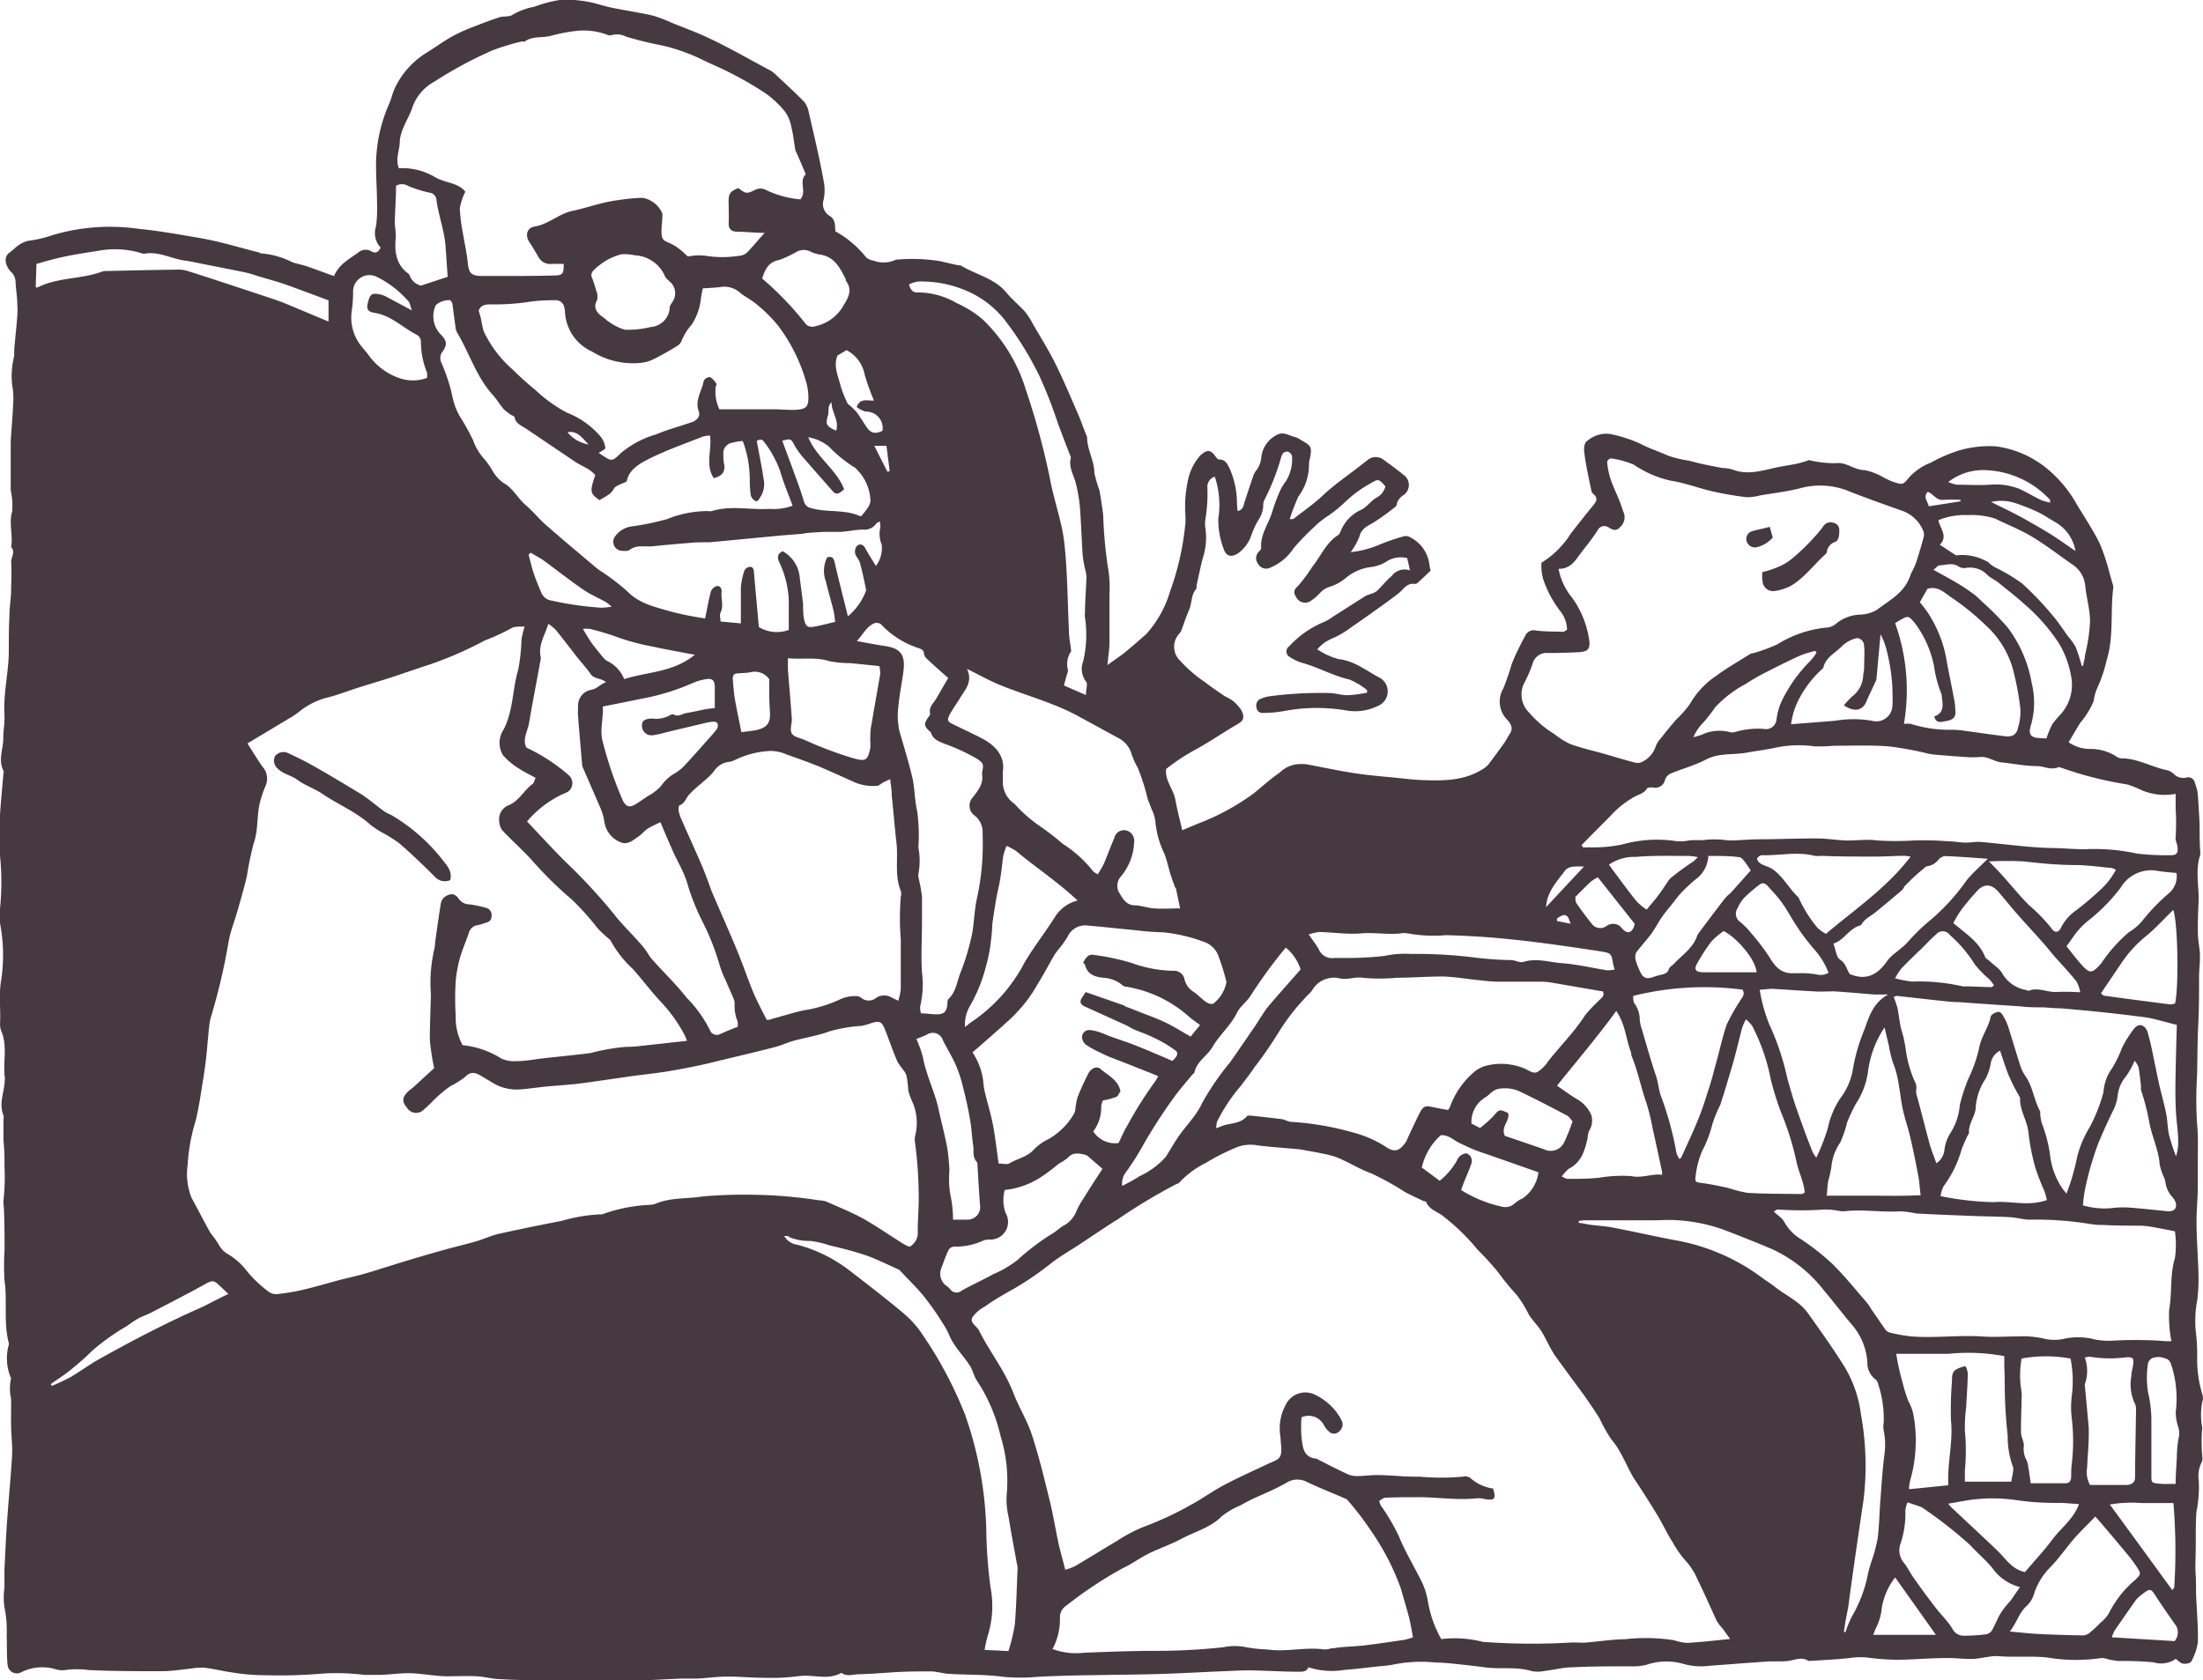 <svg xmlns="http://www.w3.org/2000/svg" viewBox="0 0 207.88 158.61"><defs><style>.cls-1{fill:#463940;}</style></defs><title>psychologya</title><g id="Layer_2" data-name="Layer 2"><g id="Layer_1-2" data-name="Layer 1"><path class="cls-1" d="M31.52,26.06C32,24.9,33,24.44,33.84,23.81a1.06,1.06,0,0,1,1.2-.09c.37.23.66.1.88-.35a2,2,0,0,1-.44-2,11.76,11.76,0,0,0,.1-2.06c0-1.06-.07-2.13-.09-3.19a14.47,14.47,0,0,1,1.23-6.32c.24-.54.34-1.14.62-1.65a7.89,7.89,0,0,1,2.73-3.06C41,4.52,41.8,3.93,42.7,3.42a15.75,15.75,0,0,1,1.87-.85c.85-.33,1.7-.66,2.56-.94.42-.13.95,0,1.28-.26a6.24,6.24,0,0,1,2-.73A12.61,12.61,0,0,1,52.8,0a10.66,10.66,0,0,1,2.58.15c.8.13,1.57.42,2.36.58,1.28.26,2.58.45,3.86.74a13,13,0,0,1,1.76.67c.87.35,1.75.68,2.62,1.05,2.32,1,4.46,2.27,6.67,3.44a3.07,3.07,0,0,1,.67.53c.87.81,1.75,1.61,2.57,2.46a2.18,2.18,0,0,1,.43,1c.49,2.12,1,4.25,1.39,6.39a4.41,4.41,0,0,1,0,1.88,1.3,1.3,0,0,0,.47,1.42c.67.36.6.88.65,1.53a9.53,9.53,0,0,1,2.88,2.43,1.37,1.37,0,0,0,.72.33,2.67,2.67,0,0,0,2.11-.09,16.65,16.65,0,0,1,4.23.15c.55.14,1.11.26,1.66.38.09,0,.21,0,.28.05,1.41.84,3.12,1.17,4.25,2.52.54.66,1.21,1.2,1.78,1.83a7.88,7.88,0,0,1,.75,1.18c.72,1.24,1.49,2.47,2.12,3.75.77,1.55,1.43,3.14,2.12,4.72.29.67.52,1.35.78,2a.45.45,0,0,1,.07.18c0,1.17.68,2.19.69,3.39a14.58,14.58,0,0,0,.48,1.64c.14.77.25,1.55.35,2.32a41.22,41.22,0,0,0,.45,4.94,10.81,10.81,0,0,1,.14,2.55c0,1.52,0,3,0,4.55,0,.65-.12,1.3-.19,2.11.62-.45,1.16-.8,1.66-1.2.68-.56,1.34-1.14,2-1.72a10.3,10.3,0,0,0,2.24-4,26,26,0,0,0,1.43-6.2c.09-.58,0-1.18,0-1.77a11.42,11.42,0,0,1,.23-2.35A5.12,5.12,0,0,1,113.25,43c.68-.61,1-.58,1.52.18a.41.41,0,0,0,.28.19c.63,0,.79.49,1,.9a8,8,0,0,1,.67,3.13,6.62,6.62,0,0,0,.07.84c.54-.14.54-.51.64-.82.26-.81.53-1.61.8-2.41a1.83,1.83,0,0,1,.3-.59,2.33,2.33,0,0,0,.49-1.26A2.69,2.69,0,0,1,120.59,41c.59-.26,1.1.15,1.64.26a1.89,1.89,0,0,1,.51.26c1,.56,1.08.64.86,1.78a1.85,1.85,0,0,0-.08.56,5,5,0,0,1-1,3A20.78,20.78,0,0,0,121.7,49c.24,0,.34,0,.4-.06.91-.71,1.87-1.37,2.71-2.16,1.17-1.11,2.52-2,3.78-3,.14-.12.3-.23.45-.35a1.2,1.2,0,0,1,1.56,0c.68.49,1.38,1,2,1.52a1.16,1.16,0,0,1-.24,1.83,1.54,1.54,0,0,0-.46.52c-.1.15-.08.41-.2.51a21.63,21.63,0,0,1-2,1.45c-.58.37-1.23.57-1.42,1.38a6.54,6.54,0,0,1-.83,1.48,9.63,9.63,0,0,0,2.81-.75,19.16,19.16,0,0,1,2.21-.75.82.82,0,0,1,.63.11,3.34,3.34,0,0,1,1.79,2.61,3.78,3.78,0,0,0,.11.52c-.37.35-.75.72-1.15,1.08-.09.08-.22.2-.32.18-.77-.13-1.08.5-1.56.88-.81.64-1.66,1.23-2.51,1.84s-1.44,1-2.19,1.54a8.37,8.37,0,0,1-1.62.91,3.7,3.7,0,0,0-1.35,1,7,7,0,0,0,2,.92c1.54.16,2.65,1.13,3.93,1.78a1.48,1.48,0,0,1-.23,2.65,4.83,4.83,0,0,1-3,.41,16.59,16.59,0,0,0-5.92.08,11.61,11.61,0,0,1-1.87.16.57.57,0,0,1-.65-.55.67.67,0,0,1,.4-.78,3.24,3.24,0,0,1,.91-.25,37,37,0,0,1,5.46-.3c.62,0,1.24.21,1.85.21a12.61,12.61,0,0,0,1.82-.24l0-.24a6.67,6.67,0,0,0-1.66-1c-1.55-.35-2.93-1.15-4.45-1.57a4.31,4.31,0,0,1-1.17-.55.59.59,0,0,1-.09-1,9.4,9.4,0,0,1,3.29-2.31,3.49,3.49,0,0,0,.81-.47l3.14-2a5.48,5.48,0,0,1,.61-.22,1.66,1.66,0,0,0,.47-.26c.47-.46.9-1,1.39-1.41a1.51,1.51,0,0,1,1.71-.51l-.26-1.16a2.5,2.5,0,0,0-2.06.39,3.77,3.77,0,0,1-1.51.47,4.56,4.56,0,0,0-2.21,1,4.5,4.5,0,0,1-1.61.87,1.92,1.92,0,0,0-.83.55,4.81,4.81,0,0,1-1,.83.94.94,0,0,1-1.22-.36c-.32-.49-.3-.73.15-1.14a15.08,15.08,0,0,0,1.33-1.79c.81-1,1.31-2.29,2.45-3,.14-.09.2-.31.28-.48a3.71,3.71,0,0,1,1.88-1.9c.55-.26.93-.86,1.47-1.16a1.64,1.64,0,0,0,.82-1.05c-.56-.66-.67-.73-1.25-.37a11.47,11.47,0,0,0-2.64,1.93,12.58,12.58,0,0,1-1.6,1.27,8,8,0,0,0-1.23,1,23.52,23.52,0,0,0-1.94,2,4.81,4.81,0,0,1-2.36,1.9.87.87,0,0,1-1-.43.86.86,0,0,1,.06-1.12c.1-.11.25-.24.24-.36-.11-1.33.77-2.36,1.08-3.56a18.65,18.65,0,0,1,.66-1.76,4.53,4.53,0,0,1,.6-1,4,4,0,0,0,.57-2.34c0-.16-.22-.38-.38-.44a.56.56,0,0,0-.48.16,1.62,1.62,0,0,0-.21.52,21.58,21.58,0,0,1-1.57,3.94,1.33,1.33,0,0,0-.08.54,2.62,2.62,0,0,1-.46,1.3,7.76,7.76,0,0,0-.69,1.52,3.49,3.49,0,0,1-1.23,1.62c-.58.37-1.1.33-1.35-.41a7.81,7.81,0,0,1-.51-2.83,8.44,8.44,0,0,0-.33-4,1,1,0,0,0-.7,1,14.52,14.52,0,0,1-.2,3.1,3,3,0,0,0,0,.66,6.37,6.37,0,0,1-.27,3.06c-.2.81-.37,1.64-.55,2.46,0,.09,0,.22,0,.28-.53.55-.41,1.32-.7,2s-.5,1.34-.75,2a1.54,1.54,0,0,1-.22.3,1.82,1.82,0,0,0,.15,2.54,12.27,12.27,0,0,0,2.25,1.95c.62.48,1.27.92,1.91,1.36a7,7,0,0,1,.66.36,3.56,3.56,0,0,1,.94,1c.35.74.17,1-.56,1.4-1.3.76-2.54,1.63-3.87,2.34a19.47,19.47,0,0,0-2.68,1.78c-.14,1.08.69,1.9.87,2.9s.43,1.93.65,2.88l1.46-.61a22.23,22.23,0,0,0,5.33-2.9c.79-.65,1.55-1.34,2.4-1.92a2.8,2.8,0,0,1,1.67-.8,5.42,5.42,0,0,1,.81,0c1.54.28,3.06.62,4.6.85,1.34.21,2.69.31,4,.44.79.08,1.57.18,2.36.21,2,.07,3.92.08,5.67-1a2.27,2.27,0,0,0,.59-.47q.75-1,1.47-2c.2-.28.34-.59.53-.86.34-.51.2-.87-.19-1.33a2.44,2.44,0,0,1-.4-3,23.73,23.73,0,0,0,.79-2.29c.39-1,.85-1.88,1.33-2.78a.89.89,0,0,1,1-.38c.83.1,1.68.09,2.53.11.1,0,.21-.11.36-.19a2.93,2.93,0,0,0-.68-1.81,10.14,10.14,0,0,1-1.58-3,4.35,4.35,0,0,1-.15-1.52,8.55,8.55,0,0,0,2.74-2.71c.71-.93,1.44-1.84,2.18-2.75.26-.33.43-.63,0-1a.58.58,0,0,1-.21-.31c-.23-1.13-.49-2.25-.64-3.39-.07-.48-.15-1.12.33-1.4a2.75,2.75,0,0,1,2.06-.59,13.27,13.27,0,0,1,2.86.92c.85.45,1.76.74,2.63,1.13a11,11,0,0,0,2,.48c.36.09.73.2,1.1.28.67.14,1.35.28,2,.4a4.63,4.63,0,0,1,.93.13c1.4.57,2.75.14,4.11-.16.65-.14,1.3-.23,2-.37a8.84,8.84,0,0,0,.88-.25c.09,0,.18-.1.26-.09a10.73,10.73,0,0,0,2.55.29c1-.13,1.72.65,2.69.65a5.78,5.78,0,0,1,1.91.76c.27.11.52.25.78.34.92.31.94.32,1.57-.46a5.53,5.53,0,0,1,2-1.34,14.45,14.45,0,0,1,2.66-1.15,10.25,10.25,0,0,1,3.5-.39A9.6,9.6,0,0,1,193,44.1a11.85,11.85,0,0,1,3,3.56c.73,1.2,1.52,2.39,2.14,3.65a19.27,19.27,0,0,1,.92,2.78c.09.3.17.6.25.9a1.39,1.39,0,0,1,.11.46c-.31,2.28.07,4.6-.63,6.86a13.53,13.53,0,0,1-.94,2.75,4.15,4.15,0,0,0-.28,1.09,7.5,7.5,0,0,1-1.27,2.07c-.37.6-.73,1.22-1.1,1.84a3.55,3.55,0,0,0,2.07.63,4.46,4.46,0,0,1,2.41.7.88.88,0,0,0,.53.19c1.51,0,2.81.82,4.25,1.11a1.48,1.48,0,0,1,.66.36,1.26,1.26,0,0,0,1.2.34.63.63,0,0,1,.79.49,5.19,5.19,0,0,1,.26.91c.08,1,.15,2.06.19,3.09,0,.84,0,1.68.06,2.53a1.31,1.31,0,0,1,0,.28c-.5,1.48-.09,3-.16,4.49-.05,1-.08,2-.06,2.94,0,.66.17,1.31.19,2s-.07,1.32-.08,2c0,1.54,0,3.09-.08,4.63s-.07,3.16-.11,4.73a37,37,0,0,0,0,4.59c.13,1.29.06,2.59.07,3.89,0,.66,0,1.33,0,2,0,1.14-.13,2.27-.12,3.4,0,1.61.14,3.22.18,4.82a16.3,16.3,0,0,1-.11,2.52,10.42,10.42,0,0,0-.11,3.25,17.5,17.5,0,0,1,.1,2.18,11.24,11.24,0,0,0,.48,3.45,1.14,1.14,0,0,1,0,.75,6.36,6.36,0,0,0,0,2.42,15.46,15.46,0,0,0,0,2.72.89.89,0,0,1-.06.56,2.84,2.84,0,0,0-.27,1.72,11.67,11.67,0,0,1-.21,2.89c-.11,1.22-.05,2.45-.08,3.67,0,.78-.06,1.57,0,2.35s0,1.76.08,2.64c.05,1.24.17,2.49.12,3.74a5.52,5.52,0,0,1-.59,1.74c-.11.25-.73.34-1,.18a3.58,3.58,0,0,1-.48-.39,2.43,2.43,0,0,1-2.12.33,29.88,29.88,0,0,0-3.29-.12,7.14,7.14,0,0,1-1-.17,1.84,1.84,0,0,0-.64-.11,16.26,16.26,0,0,1-5.07-.05c-1.54-.17-3.07,0-4.6-.13-.8-.05-1.61.23-2.42.26s-1.7-.1-2.54-.08c-1.55,0-3.09.15-4.63.16a23.6,23.6,0,0,1-2.91-.22,7,7,0,0,0-1.58.06c-1.27.14-2.56.19-3.85.28-.66-.45-1.32-.07-2,0s-1.39,0-2.08.06c-1.77.12-3.53.26-5.3.39a6.1,6.1,0,0,1-2.44-.18,5.83,5.83,0,0,0-3.53.1,5.67,5.67,0,0,1-1.49.13c-1.8,0-3.6,0-5.4.09-.91,0-1.81.25-2.71.35a3,3,0,0,1-1.23,0c-1.43-.43-2.91-.15-4.35-.34-1-.14-2.07-.25-3.1-.36-.52-.05-1-.09-1.58-.1a13.19,13.19,0,0,0-3.76.15,10.47,10.47,0,0,1-1.49.2c-1.13.12-2.25.27-3.38.35a7.11,7.11,0,0,1-3.36-.25c-.16.42-.57.43-.94.42-1.55,0-3.1-.11-4.65-.13-.88,0-1.76.06-2.64.09-2.14.09-4.27.22-6.42.27-3.62.09-7.25.06-10.88.25a18.19,18.19,0,0,1-3.3,0c-1.61-.23-3.27-.17-4.91-.27-.62,0-1.23-.22-1.85-.24-1.13,0-2.26,0-3.39.07s-2.32.17-3.48.2c-.52,0-1.07.25-1.57-.11a.14.14,0,0,0-.09,0c-1.27.7-2.64.09-4,.29a20.28,20.28,0,0,1-3.31.15c-1.14,0-2.28-.12-3.41-.11-1,0-1.89.14-2.83.19-.53,0-1.06,0-1.59,0-1.64.07-3.27.17-4.9.22-.81,0-1.63,0-2.45,0l-4.14,0c-.57,0-1.13-.06-1.7-.08-1.26,0-2.52,0-3.78-.09-.75,0-1.49-.23-2.24-.27-.93-.05-1.87,0-2.81,0S40,158,39,157.94s-2.06.11-3.1.15c-.5,0-1,0-1.51,0a21.54,21.54,0,0,0-3.92-.13,46.21,46.21,0,0,1-5.39.16,19.06,19.06,0,0,1-3.1-.25c-.9-.12-1.79-.35-2.69-.46a5.78,5.78,0,0,0-1.31.09c-.91.09-1.82.24-2.72.24-2.31,0-4.61,0-6.91-.11a7.82,7.82,0,0,0-2.16,0,2.28,2.28,0,0,1-1-.09,4.41,4.41,0,0,0-3.19.3.87.87,0,0,1-1.28-.67c-.1-.94-.05-1.89-.09-2.84a10.58,10.58,0,0,0-.21-2.62,6.34,6.34,0,0,1,0-1.84c0-.47,0-.93,0-1.39,0-.12,0-.25,0-.37.08-1.52.14-3,.25-4.54.14-2.07.35-4.13.47-6.21.05-.87-.07-1.76-.09-2.65s0-1.77,0-2.65a4.53,4.53,0,0,1,0-2A.14.14,0,0,0,1,130a4.8,4.8,0,0,1-.15-3.15c-.54-2-.14-4-.42-5.94a21.87,21.87,0,0,1,0-2.92c0-1.35,0-2.71-.07-4.06a3.69,3.69,0,0,1,0-.94,20.55,20.55,0,0,0,.06-3,20.17,20.17,0,0,0-.09-2.33c0-.66,0-1.32,0-2a1,1,0,0,0,0-.38c-.49-1.16.13-2.29.12-3.43,0-.06.06-.13,0-.18-.17-1.39.24-2.81-.26-4.18A2,2,0,0,1,0,96.69c.08-1.28-.1-2.55.06-3.85a15.93,15.93,0,0,0,0-5.38A5.62,5.62,0,0,1,0,85.77a24.48,24.48,0,0,0,0-5c0-.53,0-1.07,0-1.61,0-.75,0-1.49,0-2.23.08-1.26.2-2.5.31-3.75,0-.16.08-.35,0-.47-.5-1,0-2,0-3,0-.75.15-1.51.11-2.26-.11-1.94.36-3.84.41-5.76,0-1.2,0-2.4.06-3.59,0-.75.13-1.5.16-2.24,0-.93.07-1.86,0-2.79,0-.48.43-1,0-1.43.2-1.11-.24-2.22.1-3.37a6.73,6.73,0,0,0-.14-2c0-.85,0-1.7,0-2.56,0-.67,0-1.35,0-2,.06-1.19.19-2.38.23-3.57a6.66,6.66,0,0,0-.1-1.84,7.94,7.94,0,0,1,.2-2.71c0-.37,0-.76.05-1.13.08-.88.18-1.76.24-2.64a7,7,0,0,0,0-1.12c0-.69-.13-1.38-.16-2.07a1.36,1.36,0,0,0-.46-1C.45,25,.34,24.25.9,23.84s1-1,1.89-1.13A11.1,11.1,0,0,0,5,22.18a19.05,19.05,0,0,1,8.09-.58c1.95.19,3.87.54,5.79.87s3.68.89,5.52,1.35c.09,0,.17.1.26.1a7.77,7.77,0,0,1,2.94.84c.44.15.9.22,1.34.37C29.75,25.41,30.57,25.72,31.52,26.06Zm18,33.08c-.54,0-1,0-1.2.12a19.86,19.86,0,0,1-2.57,1.19,34.64,34.64,0,0,1-5.23,2.28c-1.26.41-2.51.85-3.76,1.26-1,.32-2,.61-3,.93s-1.82.65-2.75.89A6.91,6.91,0,0,0,28.2,67.2a7,7,0,0,1-.85.57l-4,2.4c.49.76.93,1.51,1.44,2.22a1.68,1.68,0,0,1,.29,1.74,11.63,11.63,0,0,0-.55,1.6c-.32,1.28-.14,2.62-.6,3.9a30.51,30.51,0,0,0-.63,3.05c-.25,1.07-.56,2.13-.86,3.19s-.69,2-.88,3.07a57.22,57.22,0,0,1-1.64,7,4.83,4.83,0,0,0-.18.92c-.11,1-.18,2-.29,3-.08.71-.18,1.43-.3,2.14-.2,1.24-.38,2.5-.67,3.72A18,18,0,0,0,17.7,110a6.09,6.09,0,0,0,.38,3.07c.6,1.09,1.16,2.2,1.77,3.29a12.48,12.48,0,0,1,.77,1.07,2.16,2.16,0,0,0,.8.89,6.3,6.3,0,0,1,1.66,1.38,11.48,11.48,0,0,0,2.19,2.16,1.19,1.19,0,0,0,.85.29,19.18,19.18,0,0,0,2.5-.42c1.16-.27,2.29-.61,3.44-.92.72-.18,1.45-.34,2.17-.54s1.21-.36,1.81-.55l2-.62c1.23-.37,2.46-.74,3.7-1.08,1.05-.3,2.13-.55,3.18-.85.73-.21,1.42-.55,2.15-.71,2-.45,4-.85,6-1.24a14.6,14.6,0,0,1,3.72-.6,1.07,1.07,0,0,0,.27-.09,15.19,15.19,0,0,1,4.12-.8,2.32,2.32,0,0,0,.65-.1c1.43-.62,3-.46,4.47-.7a44.74,44.74,0,0,1,4.79-.16,44,44,0,0,1,6.29.54,1.69,1.69,0,0,1,.56.09c1.17.52,2.37,1,3.49,1.61,1.29.72,2.5,1.58,3.76,2.36a3.75,3.75,0,0,0,.64.31,1.51,1.51,0,0,0,.77-1.45c0-1.19.12-2.37.09-3.57a40,40,0,0,0-.34-4.78,1.53,1.53,0,0,1,0-.64,5,5,0,0,0-.18-3.06,7.82,7.82,0,0,1-.46-1.22,10,10,0,0,0-.18-1.47c-.18-.48-.64-.85-.86-1.32-.43-1-.77-2-1.16-3-.3-.75-.54-.85-1.32-.59a6,6,0,0,1-.9.25,14.34,14.34,0,0,0-3,.51c-1.08.41-2.25.58-3.37.89-.63.17-1.23.46-1.86.62-2.07.53-4.14,1-6.23,1.52-1.22.28-2.45.52-3.69.73s-2.43.32-3.65.49c-1.62.23-3.24.48-4.86.69-1,.12-1.95.17-2.92.26s-1.69.21-2.54.28a4.37,4.37,0,0,1-2.64-.59l-1.13-.68c-.53-.32-1-.45-1.51.1a9,9,0,0,1-1.44.9,12.86,12.86,0,0,0-1.22,1c-.42.38-.79.82-1.23,1.17a1,1,0,0,1-1.59-.16c-.5-.58-.47-1,.12-1.56.13-.13.3-.22.44-.35.72-.65,1.42-1.31,2-1.83a21.71,21.71,0,0,1-.41-2.68c0-1.44.07-2.88.1-4.32A14,14,0,0,1,41,89.51a3.55,3.55,0,0,0,.06-.57c.18-1.24.34-2.49.55-3.72a1,1,0,0,1,.38-.58c.55-.35.93-.33,1.32.22a1.2,1.2,0,0,0,1,.5,10.44,10.44,0,0,1,1.55.33.68.68,0,0,1,.52.79c0,.4-.24.55-.58.63a4.89,4.89,0,0,1-.72.21,1,1,0,0,0-.85.77c-.26.77-.6,1.52-.82,2.3a12.15,12.15,0,0,0-.41,2.23,26.76,26.76,0,0,0,0,3.23,5.48,5.48,0,0,0,.65,2.8,8.44,8.44,0,0,1,3.67,1.27,3,3,0,0,0,1.36.24c.93,0,1.85-.19,2.77-.29,1.43-.16,2.87-.29,4.29-.48a18.83,18.83,0,0,1,3.34-.58,9.5,9.5,0,0,0,1.31-.08l3.19-.35,1.24-.14a5.18,5.18,0,0,0-.19-.49,14.13,14.13,0,0,0-2.29-3.21c-.93-1-1.71-2.05-2.6-3.06a10.28,10.28,0,0,1-2.09-2.64c-.07-.16-.25-.27-.39-.39-.34-.32-.7-.62-1-1A25,25,0,0,0,54,84.94a35.94,35.94,0,0,1-3.59-3.5c-.93-1.07-2-2-2.95-3a1.36,1.36,0,0,1-.34-.83A1.43,1.43,0,0,1,48,76c1-.41,1.42-1.39,2.25-2,.13-.09.17-.32.29-.58-.54-.3-1.08-.55-1.57-.88a6.57,6.57,0,0,1-1.51-1.26,2.27,2.27,0,0,1,.06-2.42c.93-1.79.82-3.79,1.38-5.64a18.13,18.13,0,0,0,.31-2.88A10.75,10.75,0,0,1,49.5,59.14ZM163.26,154.7l-.72-1A4.09,4.09,0,0,1,162,153c-.61-1.31-1.18-2.63-1.82-3.93a6.21,6.21,0,0,0-1.09-1.72,9.19,9.19,0,0,1-1.24-1.76c-.54-.83-.95-1.75-1.47-2.6-.68-1.12-1.38-2.23-2.11-3.32s-1.22-2.67-2.22-3.81a13.85,13.85,0,0,1-1.12-2c-.64-1-1.32-2-2-2.91s-1.52-2.06-2.26-3.09a12,12,0,0,1-.59-1.06c-.23-.42-.44-.87-.71-1.27s-.76-.92-1.09-1.42a11.94,11.94,0,0,0-1.16-1.89,21.16,21.16,0,0,1-1.76-2.15,26.6,26.6,0,0,0-1.9-2.08,20.15,20.15,0,0,0-3.45-3.33c-.52-.33-1.15-.55-1.43-1.19,0-.08-.22-.08-.33-.14-.56-.27-1.14-.53-1.69-.83a27,27,0,0,0-3.19-1.76c-1.2-.43-2.24-1.14-3.41-1.57a9.24,9.24,0,0,0-1.18-.29c-.51-.11-1-.2-1.55-.29a5.85,5.85,0,0,0-.73-.12c-1.28-.12-2.57-.2-3.84-.36a3.54,3.54,0,0,0-1.94.17,20.62,20.62,0,0,0-2.93,1.48,8.5,8.5,0,0,0-2.47,1.82c-.08.12-.27.16-.41.23a55,55,0,0,0-5.41,3.26c-1.22.76-2.41,1.58-3.61,2.37-.92.61-1.89,1.15-2.75,1.83a28.78,28.78,0,0,1-3.57,2.43c-.9.5-1.78,1-2.65,1.63a3.34,3.34,0,0,0-1.16,1c-.29.53.41.82.62,1.25,1,2,2.42,3.76,3.23,5.87.52,1.35,1.3,2.59,1.75,3.95.66,2,1.17,4.11,1.68,6.19.34,1.37.56,2.77.86,4.16.18.79.41,1.57.62,2.41a4.77,4.77,0,0,0,.93-.34c1.32-.78,2.62-1.59,3.94-2.37a14.5,14.5,0,0,1,2.49-1.32,30.86,30.86,0,0,0,4.44-2.06c1.1-.59,2.12-1.34,3.22-1.92,1.28-.68,2.61-1.27,3.92-1.89s1.59-.44,1.39-2.25c0-.29-.06-.57-.08-.85a4.66,4.66,0,0,1,.55-2.56,2.05,2.05,0,0,1,2.67-1,5,5,0,0,1,1.12.68,5.11,5.11,0,0,1,1.53,1.88.86.86,0,0,1-.26.94.68.68,0,0,1-1,0,2.15,2.15,0,0,1-.45-.58,1.62,1.62,0,0,0-2.12-.74,13.42,13.42,0,0,0,0,1.9c.13.85.13,1.87,1.39,2,.08,0,.16.08.25.12.93.47,1.85.95,2.79,1.38a2.29,2.29,0,0,0,.91.14c.6,0,1.2-.1,1.8-.09,1.32,0,2.64.18,4,.15a23.06,23.06,0,0,0,4.07,0,.86.86,0,0,1,.72.12,4.05,4.05,0,0,0,2.15,1c.3,1,.15,1.13-.76,1a2.34,2.34,0,0,0-.74-.08c-2,.22-4-.16-6.08-.1-.86,0-1.73,0-2.6.05-.19,0-.37.19-.57.3a3.6,3.6,0,0,0,.14.4A19.79,19.79,0,0,1,132,145c.63,1.55,1.53,3,2.26,4.51a7.4,7.4,0,0,1,.49,1.7,10.93,10.93,0,0,0,1.25,3.5,10.72,10.72,0,0,1,3.8.23,1.2,1.2,0,0,0,.38.05,63.59,63.59,0,0,0,7.81.06c.5-.05,1,0,1.51,0,1.29-.1,2.57-.31,3.86-.33a17.43,17.43,0,0,1,4.62.1,4.76,4.76,0,0,0,1.2.25C160.47,155,161.75,154.85,163.26,154.7ZM75.53,18.82a2.71,2.71,0,0,0,.2-.35c.21-.67-.27-1.43.28-2,0,0,0-.05,0-.08l-.8-1.88a2.11,2.11,0,0,1-.16-.34c-.12-.7-.19-1.42-.36-2.11a3.69,3.69,0,0,0-.57-1.46,8.84,8.84,0,0,0-1.91-1.81,33.17,33.17,0,0,0-4.79-2.62c-.9-.39-1.76-.87-2.67-1.19a16.14,16.14,0,0,0-2.51-.74,29.93,29.93,0,0,1-3.2-.8,1.85,1.85,0,0,0-1.37-.11.68.68,0,0,1-.45-.08,6.44,6.44,0,0,0-2.78-.34,16.7,16.7,0,0,0-2.5.48c-.79.2-1.69,0-2.41.52-.06.05-.19,0-.28,0a22.11,22.11,0,0,0-2.77.84A38.48,38.48,0,0,0,41,7.7a4.43,4.43,0,0,0-2.06,2.36c-.36,1.13-1.15,2.11-1.22,3.33,0,.8-.44,1.59-.08,2.49a6,6,0,0,1,3.34.8c.95.6,2.26.53,2.93,1.42a5.42,5.42,0,0,0-.52,1.57A15.34,15.34,0,0,0,43.68,22c.15.94.37,1.86.46,2.8s.31,1.23,1.27,1.25c.69,0,1.38,0,2.07,0,1.61,0,3.22,0,4.83-.05.79,0,.9-.17.88-1.09-.37,0-.74,0-1.12,0a1.25,1.25,0,0,1-1.26-.65c-.27-.46-.53-.92-.82-1.35-.46-.65-.31-1.4.47-1.53,1.31-.22,2.26-1.19,3.53-1.47.92-.19,1.82-.48,2.73-.71a15.86,15.86,0,0,1,1.67-.32,18.65,18.65,0,0,1,2.24-.21,2.5,2.5,0,0,1,1.86,1.46,1.42,1.42,0,0,1,0,.46c0,.41-.08.81-.07,1.22,0,.74.11.86.73,1.12a4.29,4.29,0,0,1,.88.51c.34.26.66.57.88.77a5.34,5.34,0,0,1,1.66-.07,10.11,10.11,0,0,0,3.2,0,1.16,1.16,0,0,0,.75-.34c.54-.54,1-1.14,1.64-1.82-.91,0-1.75-.1-2.59-.11-.57,0-.84-.27-.81-.85s0-1.13,0-1.69c-.05-1,.07-1.25.92-1.58.69.57.83.55,1.64.14a1.06,1.06,0,0,1,.87,0A9.45,9.45,0,0,0,75.53,18.82Zm71.54,34.87a6.08,6.08,0,0,0,1.28,2.73,9,9,0,0,1,1.61,4c.13.82-.16,1.11-1,1.14-1,.05-2,.08-2.94.07a1.35,1.35,0,0,0-1.35.86,12.55,12.55,0,0,1-.85,2,2.4,2.4,0,0,0,.49,2.79,10.09,10.09,0,0,0,2.35,2,8.1,8.1,0,0,0,1.49.94c1,.37,2.12.62,3.18.92s2,.6,3,.85a1,1,0,0,0,.77-.16,2.42,2.42,0,0,0,1.12-1.33,2.17,2.17,0,0,1,.49-.8c.46-.6.94-1.18,1.44-1.76a10.53,10.53,0,0,0,1.3-1.47,8,8,0,0,1,2.48-2.67c1-.74,2.14-1.39,3.23-2.08a1.9,1.9,0,0,1,.36-.09,16.68,16.68,0,0,0,2.21-.82,10.7,10.7,0,0,1,4.58-1.57,1.51,1.51,0,0,0,.94-.37,3.78,3.78,0,0,1,2.35-.86,3.37,3.37,0,0,0,1.5-.44c1.17-.9,2.57-1.6,3.12-3.14.15-.44.42-.84.57-1.28.27-.82.52-1.65.74-2.49a1,1,0,0,0-.09-.65,3.34,3.34,0,0,0-1.84-1.76c-1.66-.59-3.32-1.17-5-1.83a7.13,7.13,0,0,0-4.71-.34c-1.24.32-2.53.46-3.79.68a4.89,4.89,0,0,1-1.3.17,32.25,32.25,0,0,1-3.24-.56c-1.31-.3-2.58-.8-3.91-1a10.07,10.07,0,0,1-3.48-1.51,8.28,8.28,0,0,0-2-.57.39.39,0,0,0-.51.41,7.47,7.47,0,0,0,.33,1.56c.23.68.55,1.32.82,2,.15.37.26.76.41,1.13a1.24,1.24,0,0,1-.36,1.38c-.36.41-.71.23-1.09,0a.69.69,0,0,0-1,.26c-.47.74-1,1.4-1.55,2.11S148.25,53.7,147.07,53.69Zm2.17,26.08.13.21c.37,0,.74,0,1.11,0a12.52,12.52,0,0,0,2.62-.28,12.2,12.2,0,0,1,4.84-.34,3.75,3.75,0,0,0,1.25,0c.62-.13,1.31,0,1.93-.11a9.29,9.29,0,0,1,2,.08c.87,0,1.75-.09,2.62-.11,1.92,0,3.84-.09,5.76-.08.91,0,1.82.17,2.73.19s2-.14,2.93,0a28.49,28.49,0,0,0,3.46,0,29.45,29.45,0,0,1,3.25.08c.52,0,1,.11,1.56.12s1-.1,1.46-.06c2.21.18,4.41.52,6.62.57,1.21,0,2.42.16,3.66.1a19,19,0,0,1,4.5.43,24.42,24.42,0,0,0,3.19.15c.5,0,.68-.19.62-.7,0-.35-.25-.71-.18-1a22.28,22.28,0,0,0,0-2.71c0-.44,0-.88,0-1.38a5.56,5.56,0,0,1-3.46-.46,8.06,8.06,0,0,0-1.12-.43,34.56,34.56,0,0,1-6.2-1.57c-.09,0-.21-.09-.27-.06-.69.31-1.35-.08-2-.1-1.12,0-2.25-.23-3.37-.35-.71-.07-1.3-.57-2-.51a9.36,9.36,0,0,1-1.4,0c-1-.06-1.93-.14-2.89-.22a4.87,4.87,0,0,1-.65-.1,31.62,31.62,0,0,0-3.7-.68c-1.73-.13-3.47-.06-5.21-.06a15,15,0,0,1-1.77.06,10.75,10.75,0,0,0-3.71.12c-.92.2-1.86.31-2.79.48-1.23.22-2.51,0-3.71.61s-2.22.87-3.32,1.32a1,1,0,0,0-.62.64.93.93,0,0,1-1.16.7c-.17,0-.47,0-.53.09-.27.48-.78.57-1.21.81a8.83,8.83,0,0,0-2.25,1.8C151.08,77.91,150.15,78.83,149.24,79.77ZM84,73.54c-.21.1-.44.2-.67.32s-.37.3-.56.31a4.44,4.44,0,0,1-2.21-.37c-1.11-.5-2.21-1-3.34-1.48-1-.4-2-.76-3-1.11a3.79,3.79,0,0,0-1.52-.33,8.44,8.44,0,0,0-3.36.86,1.85,1.85,0,0,1-.62.18,1.94,1.94,0,0,0-1.32.83,4.57,4.57,0,0,1-.64.68c-.58.53-1.21,1-1.74,1.58-.3.33-.4.83-.89,1-.09,0-.12.35-.09.52a3.83,3.83,0,0,0,.26.81c.62,1.41,1.26,2.81,1.87,4.22.37.86.69,1.75,1,2.61.78,1.82,1.59,3.63,2.35,5.46.45,1.07.83,2.17,1.25,3.25.18.47.36.93.58,1.38.31.67.65,1.33,1,2,.2,0,.35,0,.49-.09,1-.26,1.93-.57,2.91-.79a12.88,12.88,0,0,0,3.67-1.12,3.37,3.37,0,0,1,1.29-.24.82.82,0,0,1,.53.14,1.11,1.11,0,0,0,1.47,0,1.38,1.38,0,0,1,1.44,0l.62.3A7,7,0,0,0,85,93.38c0-1.58,0-3.15,0-4.73a24.53,24.53,0,0,1,0-4,1,1,0,0,0,0-.56c-.6-1.48-.23-3-.41-4.56s-.28-2.94-.44-4.41C84.16,74.62,84.06,74.14,84,73.54Zm15.36,82.12a6.4,6.4,0,0,0,2.92.34c2.09-.09,4.19-.16,6.29-.18a60.55,60.55,0,0,0,6.87-.34,5.23,5.23,0,0,1,2.16,0,14,14,0,0,0,2,.21c1.79.26,3.58-.26,5.38,0a2.22,2.22,0,0,0,.65-.11c.3,0,.6-.08.9-.1.79-.07,1.57-.1,2.35-.19,1.21-.15,2.42-.33,3.62-.51a5,5,0,0,0,.83-.24c-.12-.64-.21-1.25-.36-1.85-.24-.91-.52-1.81-.77-2.72a23.08,23.08,0,0,0-2.78-5.41,28.22,28.22,0,0,0-2.29-3,.58.58,0,0,0-.23-.13c-1.21-.53-2.43-1-3.63-1.58a1.91,1.91,0,0,0-1.8.06c-1.43.84-3,1.35-4.44,2.19a7.37,7.37,0,0,0-1.72,1c-1.08,1.1-2.54,1.45-3.82,2.14-1,.54-2.07.89-3.08,1.39-.85.42-1.62,1-2.47,1.39a38.64,38.64,0,0,0-5.32,3.53,1.3,1.3,0,0,0-.6,1.12A6,6,0,0,1,99.31,155.66ZM67,41.11a2.62,2.62,0,0,0-.65.09c-1.63.64-3.3,1.23-4.89,2-1,.49-2.12,1.08-2.32,2.24-.51.27-1.05.38-1.22.7-.33.6-.89.75-1.34,1.07-.91-.63-.94-.8-.41-2.37a3.44,3.44,0,0,0-.52-.47c-.44-.28-.93-.49-1.37-.78l-4.61-3.11c-.44-.3-1-.48-1.11-1.09,0-.11-.24-.16-.36-.25a4.82,4.82,0,0,1-.66-.51c-.39-.46-.7-1-1.1-1.42-1.48-1.67-2.13-3.81-3.23-5.69A1.36,1.36,0,0,1,43,31c-.11-.77-.2-1.54-.31-2.31a.58.58,0,0,0-.23-.36,1.93,1.93,0,0,0-1.33.46,2.46,2.46,0,0,0,.47,2.79c.56.59.62.91.19,1.57a1,1,0,0,0-.18,1,16.34,16.34,0,0,1,1.12,3.47,6.35,6.35,0,0,0,.64,1.65,22.62,22.62,0,0,1,1.26,2.25,5.22,5.22,0,0,0,1.1,1.84,7.51,7.51,0,0,1,.74,1.07,3.72,3.72,0,0,0,1,1.13c.94.5,1.37,1.46,2.13,2.11s1.21,1.26,1.87,1.84c1.41,1.24,2.85,2.44,4.28,3.65.26.22.52.45.8.65a21.71,21.71,0,0,1,2.64,2c1.17,1.21,2.7,1.49,4.17,1.93a29.82,29.82,0,0,0,3.18.63c.16-.78.31-1.66.54-2.53a.84.84,0,0,1,.55-.52c.34-.06.49.26.46.57-.07.64.22,1.29-.1,1.94-.11.21,0,.53,0,.83l1.92.18c0-1.15,0-2.28,0-3.41a6.44,6.44,0,0,1,.35-1.61.68.68,0,0,1,.5-.32c.31,0,.37.26.39.55.14,1.69.3,3.37.46,5.14a3.29,3.29,0,0,0,2.82.27c0-1,0-1.94,0-2.87a9.3,9.3,0,0,0-.87-3.47c-.23-.45-.23-.85.29-1.09a3.13,3.13,0,0,1,1.62,2.53c.1.81.22,1.62.31,2.44,0,.49,0,1,.1,1.48s.27.77.73.7c.72-.1,1.44-.31,2.2-.48-.06-.44-.08-.75-.15-1.05-.23-.92-.5-1.82-.72-2.74a2.88,2.88,0,0,1,.11-2.3c.51-.16.63.11.73.56.38,1.64.8,3.26,1.23,5a5.8,5.8,0,0,0,1.69-2.36.41.41,0,0,0,0-.27c-.17-.8-.33-1.61-.55-2.4-.08-.32-.38-.59-.46-.91a.85.85,0,0,1,.2-.73c.25-.19.56-.13.76.25.29.55.64,1.06,1,1.67a2.76,2.76,0,0,0,.55-2,2.71,2.71,0,0,1-.13-1.64c0-.14,0-.33-.05-.56-.16.09-.27.11-.31.17a1.38,1.38,0,0,1-1.29.6c-.69,0-1.37.17-2.06.21-.44,0-.88,0-1.32,0s-1.12.05-1.68.09c-.24,0-.48.08-.73.1l-2,.16L67,51.18c-.65,0-1.3,0-2,.07-1.13.09-2.26.19-3.39.31-.73.08-1.51-.18-2.19.34-.17.14-.49.1-.74.09a.85.85,0,0,1-.68-1.3,2.27,2.27,0,0,1,1.59-1A25.67,25.67,0,0,0,62.94,49a10.24,10.24,0,0,1,3.85-.76,1.2,1.2,0,0,0,.38,0c1.79-.56,3.62-.09,5.43-.21a5.12,5.12,0,0,0,2.19-.3c-.4-1.09-.85-2.14-1.16-3.22a9.77,9.77,0,0,0-1.53-2.8c-.17-.26-.39-.27-.69-.09.22,1.21.47,2.41.65,3.61a2.25,2.25,0,0,1-.29,1.65c-.15.21-.23.52-.52.39a.83.83,0,0,1-.41-.55,11.16,11.16,0,0,1-.09-1.42,10.4,10.4,0,0,0-.66-3.67c-.35,0-.69.09-1,.16a1,1,0,0,0-.83,1.12c0,.32,0,.63.08.95.09.67-.19,1.08-1,1.27l-.15-.28C66.62,43.64,67.18,42.38,67,41.11Zm137.9,85.48a12.3,12.3,0,0,1-.21-3c.29-1.6.05-3.24.54-4.83a9,9,0,0,0,0-2.54c-.59-.12-1.13-.23-1.68-.32a9.38,9.38,0,0,0-1.49-.21c-1.19,0-2.38,0-3.58-.07a7.15,7.15,0,0,1-1.13-.07,31.82,31.82,0,0,0-5.85-.43c-.59,0-1.18-.2-1.78-.23-1.1-.07-2.19-.07-3.29-.11-1.86-.07-3.72-.14-5.58-.24a10.84,10.84,0,0,0-1.47-.21c-1.79.12-3.59-.21-5.38,0a2.94,2.94,0,0,1-.65-.07,6.24,6.24,0,0,0-1.13-.1,32,32,0,0,1-4.49,0c-.09,0-.19.1-.35.2.39.37.83.63,1,1A4.48,4.48,0,0,0,170,117a23.4,23.4,0,0,1,2.87,2.26c1.18,1.16,2.22,2.46,3.31,3.71a6.9,6.9,0,0,1,.42.63c.41.59.81,1.19,1.23,1.78a.84.84,0,0,0,.4.37,14.1,14.1,0,0,0,2.12.39c2.2.17,4.4-.13,6.6,0,1.19.09,2.4,0,3.6,0a8.45,8.45,0,0,1,2.23.19,4.34,4.34,0,0,0,2.15,0,6.21,6.21,0,0,1,2.71.09,7,7,0,0,0,1.59.13,37,37,0,0,1,4.59,0A7.15,7.15,0,0,0,204.85,126.59Zm-53.59-33-5-.86a5.86,5.86,0,0,0-.94-.07c-1.29,0-2.59,0-3.88,0-.76,0-1.51-.1-2.27-.18-1-.1-2.06-.29-3.09-.31-1.45,0-2.9.11-4.34.12a17,17,0,0,1-3.19,0c-.68-.12-1.45.21-2.12.07a2.37,2.37,0,0,0-2.67,1.12c-.2.28-.49.5-.71.77a19.87,19.87,0,0,0-2.33,3,37.33,37.33,0,0,1-2.36,3.44c-.41.62-.88,1.21-1.33,1.81a16.35,16.35,0,0,0-2.23,3.36,2.27,2.27,0,0,0-.08.64,7.55,7.55,0,0,1,.82-.31c.72-.19,1.52-.18,2.07-.83.06-.07.24-.07.36-.06.93.1,1.87.2,2.8.32.34,0,.66.24,1,.27a27.15,27.15,0,0,1,5.85,1,10.76,10.76,0,0,1,3,1.29c.9.63,1.37.51,2-.4a4.67,4.67,0,0,0,.23-.51c.35-.74.69-1.48,1.06-2.21s.62-.7,1.31-.55c.46.1.92.18,1.37.26a1.79,1.79,0,0,0,.18-.29,7.88,7.88,0,0,1,2.19-3.22,3,3,0,0,1,1.12-.64,5.71,5.71,0,0,1,3.56.17c.47.15.93.61,1.39.39a3.34,3.34,0,0,0,1-1c1.15-1.46,2.48-2.77,3.49-4.35a13.45,13.45,0,0,1,1.27-1.35C151,94.27,151.47,94.06,151.26,93.6Zm-42,8c-.26-.11-.49-.22-.74-.31-1.25-.49-2.5-1-3.75-1.47-.35-.14-.69-.3-1-.46a8.84,8.84,0,0,1-1.32-.72,1,1,0,0,1-.4-.76.68.68,0,0,1,.8-.64,4.28,4.28,0,0,1,1,.25c.33.11.63.27,1,.39.79.29,1.61.54,2.39.86,1.14.45,2.25.94,3.34,1.41.39-.37.66-.74.27-1a11.71,11.71,0,0,0-1.93-1.15c-.64-.32-1.33-.56-2-.84-.26-.12-.49-.29-.75-.4L102.36,95c-.38-.17-.53-.44-.26-.83l.34-.53,3.6,1.25a1.43,1.43,0,0,1,.15.11l.62.23c1,.41,2.06.77,3.06,1.23.82.38,1.59.88,2.48,1.38l.89-1.09c-.38-.29-.69-.49-1-.75a11.74,11.74,0,0,0-5.92-2.86.7.7,0,0,1-.36-.11,3,3,0,0,0-1.86-.74c-.8-.1-1.45-.29-1.7-1.16,0-.11-.14-.19-.19-.26.23-.46.5-.85,1-.74a22.43,22.43,0,0,1,3.57.76,12.05,12.05,0,0,0,3.93.74,1,1,0,0,1,1.06.79,1.91,1.91,0,0,0,.91,1.23c.38.28.71.63,1.09.9a1.07,1.07,0,0,0,.68.21,3.33,3.33,0,0,0,1.28-2.07,18.81,18.81,0,0,0-.71-2.32,2.21,2.21,0,0,0-1.3-1.43,15.55,15.55,0,0,0-3.93-.94,26.05,26.05,0,0,1-2.64-.2c-1.5-.14-3-.31-4.51-.44a1.82,1.82,0,0,0-1.91,1.08,11.8,11.8,0,0,1-.94,1.29,4.6,4.6,0,0,0-.32.45c-.52.9-1,1.81-1.55,2.7a14.76,14.76,0,0,1-1.07,1.63,15.25,15.25,0,0,1-1.53,1.68c-1.15,1.06-2.34,2.08-3.55,3.14a6.42,6.42,0,0,1,1,2.62,8.78,8.78,0,0,0,.13,1c.25,1.06.58,2.11.79,3.18s.36,2.4.54,3.69c.37,0,.75.12,1,0,.74-.46,1.65-.59,2.28-1.27a4.65,4.65,0,0,1,1.37-1,6.55,6.55,0,0,0,2.47-2.43,1.27,1.27,0,0,0,.13-.49,6,6,0,0,1,.2-1.06c.29-.75.63-1.48,1-2.21.26-.53.81-.77,1.16-.47.69.61,1.64,1,1.89,2.09-.11.17-.21.47-.41.56a7.61,7.61,0,0,1-1.25.33,2.86,2.86,0,0,0-.16.52,3.71,3.71,0,0,1-.75,2.4,2.46,2.46,0,0,0,2.39,1.1c.26-.53.49-1.1.81-1.62a38.18,38.18,0,0,1,2.65-4.21A5,5,0,0,0,109.3,101.56Zm-43-74.34c-.06.3-.12.56-.16.82a5.56,5.56,0,0,1-.88,2.57,5.07,5.07,0,0,0-.94,1.5,1.06,1.06,0,0,1-.48.55c-.75.45-1.51.89-2.3,1.27a3.6,3.6,0,0,1-1.17.3,7.36,7.36,0,0,1-4.52-1.08,4.33,4.33,0,0,1-2.54-3.64,2.42,2.42,0,0,0-.06-.47.83.83,0,0,0-.95-.73,15.18,15.18,0,0,0-2.71.2,22.48,22.48,0,0,1-3.37.19c-.53,0-.91.13-1.06.6.1.33.18.59.24.86a7.52,7.52,0,0,0,.24,1.09,11,11,0,0,0,2.76,3.63,26.66,26.66,0,0,0,2.09,1.88,13.46,13.46,0,0,0,3,2.16,7.94,7.94,0,0,1,3.23,2.33,2.09,2.09,0,0,1,.39,1c0,.14-.4.31-.62.47l.23.16c1,.64,1,.69,1.84-.13A9.12,9.12,0,0,1,61.91,41c1.05-.44,2.16-.74,3.25-1.11l.27-.09c.4-.22.67-.55.5-1-.38-1,.3-1.89.47-2.83a.66.66,0,0,1,.56-.38c.22.06.41.32.58.53s0,.25,0,.37a3.85,3.85,0,0,0,.34,2.14l5.16,0c.69,0,1.39.09,2.08.05,1-.06,1.19-.33,1.16-1.32a5.44,5.44,0,0,0-.18-1.2,16.12,16.12,0,0,0-2.66-5.4,13.5,13.5,0,0,0-2-2c-.46-.41-1-.67-1.53-1.06a2.24,2.24,0,0,0-1.77-.63C67.56,27.16,67,27.17,66.31,27.22Zm3.29,69.7a1.6,1.6,0,0,0,0-.55,3.79,3.79,0,0,1-.28-1.63,1.26,1.26,0,0,0-.08-.47c-.25-.6-.52-1.2-.78-1.8a9.13,9.13,0,0,1-.55-1.39,23.17,23.17,0,0,0-1.56-4A21.64,21.64,0,0,1,65,83.86a10.16,10.16,0,0,0-.57-1.6c-.27-.6-.6-1.18-.87-1.78-.42-.93-.82-1.88-1.24-2.87a12.74,12.74,0,0,0-1.17.58c-.34.23-.6.57-.94.79s-.92.77-1.53.56a2.44,2.44,0,0,1-1.58-1.65c-.07-.24-.09-.5-.15-.75a5.74,5.74,0,0,0-.26-.8L55,72.44a.83.83,0,0,1-.07-.27c-.13-1.51-.26-3-.38-4.52a9,9,0,0,1,0-1,1.5,1.5,0,0,1,1.18-1.53c.6-.08.89-.54,1.46-.73-.5-.42-1.13-.27-1.48-.8s-1-1.22-1.47-1.84-1.18-1.53-1.79-2.29a5.28,5.28,0,0,0-.71-.58c-.34,1.13-1,2.06-.7,3.23-.37,2.05-.77,4.09-1.12,6.14-.13.78-.66,1.54-.24,2.32a17,17,0,0,1,4,2.61,1,1,0,0,1-.07,1.54A5.28,5.28,0,0,1,53,75a10.15,10.15,0,0,0-3.27,2.53c1.2,1.27,2.37,2.55,3.59,3.77a52.86,52.86,0,0,1,4.63,5c.85,1.09,1.85,2,2.76,3.1.31.35.51.8.82,1.15,1.08,1.22,2.28,2.36,3.28,3.64a11.84,11.84,0,0,1,2.16,3,.7.7,0,0,0,.93.44C68.5,97.35,69.05,97.13,69.6,96.92Zm135.81-.21c-.9-.23-1.65-.44-2.41-.62a12,12,0,0,0-1.2-.18c-1.09-.14-2.17-.27-3.25-.38-1.37-.15-2.75-.27-4.12-.39-.53,0-1.07-.06-1.61-.09-.75,0-1.5,0-2.26-.1-1.89-.12-3.77-.25-5.66-.39-.72,0-1.44-.1-2.15-.17L179,94a.8.8,0,0,0-.31.1,10.5,10.5,0,0,1,.35,1c.14.65.19,1.31.35,2a12,12,0,0,1,.44,1.93,10.6,10.6,0,0,0,.92,3.19c.18.41,0,.72.09,1.07.44,1.56.82,3.14,1.25,4.71.17.59.41,1.17.63,1.8a1.72,1.72,0,0,0,.75-1.18,3.87,3.87,0,0,1,.58-1.68,5.75,5.75,0,0,0,.88-2.64,17.53,17.53,0,0,1,.77-2.39A14,14,0,0,0,186.74,99c.17-1.1.87-1.94,1.1-3,0-.22.45-.46.71-.49s.43.31.56.53a4.75,4.75,0,0,1,.43,1c.37,1.17.71,2.34,1.09,3.51a3.69,3.69,0,0,0,.48,1c.72,1,.81,2.29,1.41,3.35,0,0,0,.12,0,.18,0,.3.07.61.14.91a13.8,13.8,0,0,1,.77,2.87,7,7,0,0,0,1.08,3.16,6.15,6.15,0,0,0,.49.64,20.67,20.67,0,0,0,1-3.44,10,10,0,0,1,1.19-2.83,15.29,15.29,0,0,0,1.3-3.31,4.3,4.3,0,0,1,.82-2.26,11.76,11.76,0,0,0,.93-1.92,10.36,10.36,0,0,1,1.15-1.82c.46-.55,1-.36,1.26.33.14.5.27,1,.38,1.51.25,1.19.48,2.4.75,3.59.2.88.46,1.75.63,2.63.13.65.12,1.33.27,2a20.26,20.26,0,0,0,.65,2,4.19,4.19,0,0,0,.21-1.41c0-.91-.16-1.82-.21-2.74s-.06-1.75-.05-2.63C205.3,100.46,205.36,98.61,205.41,96.71ZM91.24,63.13c.61,1.27-.22,2-.73,2.89-.3.48-.63.94-.9,1.44s-.18.66.3.89c.9.45,1.82.86,2.72,1.33,1.22.64,2.23,1.6,2,3.19,0,.27,0,.57,0,.84a2.48,2.48,0,0,0,1.1,2.16,13.35,13.35,0,0,0,2.24,2,25,25,0,0,1,2.32,1.78,11.54,11.54,0,0,1,2.84,2.56c.07.11.24.17.45.32a9.05,9.05,0,0,0,.58-1c.34-.81.65-1.64,1-2.46a.92.92,0,0,1,1.17-.67,1,1,0,0,1,.69,1.08,5.34,5.34,0,0,1-1.21,3.2,1.35,1.35,0,0,0-.25,1.5c.34.52.62,1.23,1.48,1.27.62,0,1.23.25,1.85.29.83.06,1.66,0,2.47,0l-.38-1.8c0-.09-.09-.16-.12-.25-.15-.41-.3-.82-.43-1.23-.19-.63-.32-1.28-.56-1.89a8.62,8.62,0,0,1-.85-3.08,3.67,3.67,0,0,0-.37-1.15c-.1-.3-.22-.59-.34-.88a20.28,20.28,0,0,0-.95-3,7,7,0,0,1-.58-1.28,2.45,2.45,0,0,0-1.21-1.5c-1.41-.76-2.81-1.54-4.23-2.3A25,25,0,0,0,99,66.36c-1.52-.59-3.08-1.07-4.58-1.68C93.38,64.26,92.4,63.7,91.24,63.13ZM89.48,64c-.76-.67-1.39-1.23-2-1.8a.91.91,0,0,1-.29-.47c0-.42-.34-.5-.64-.6a8.32,8.32,0,0,1-3.42-2.21.72.72,0,0,0-.66-.08c-.7.31-1,1-1.62,1.67.93.16,1.68.32,2.43.43,1.18.17,2.15.42,2,2.15-.12,1.16-.39,2.3-.49,3.45a7,7,0,0,0,.07,2.42c.41,1.44.86,2.88,1.21,4.34.25,1,.22,2.15.47,3.23A16.72,16.72,0,0,1,86.66,80a6.57,6.57,0,0,1,0,2.5c0,.08,0,.18,0,.28A16.6,16.6,0,0,1,87,84.6c0,.81,0,1.63,0,2.44,0,1.59-.1,3.18,0,4.75A9.11,9.11,0,0,1,86.83,95a1.76,1.76,0,0,0,.08.65c.55,0,1,.09,1.43.09.75,0,1-.23,1.06-1,0-.15,0-.36.1-.45.74-.69.8-1.69,1.16-2.55a21.26,21.26,0,0,0,.9-2.87c.39-1.36.32-2.79.65-4.18a24.07,24.07,0,0,0,.51-6A2,2,0,0,0,92,77a1.14,1.14,0,0,1-.21-1.73c.48-.64,1-1.23.89-2.14a1,1,0,0,1,0-.28c.16-.72.11-.82-.49-1.23a18.08,18.08,0,0,0-3.13-1.44c-.5-.22-1-.38-1.2-1A.69.69,0,0,0,87.7,69c-.49-.46-.52-.64-.18-1.19.1-.15.28-.33.25-.45-.14-.6.27-.94.54-1.36C88.71,65.33,89.08,64.65,89.48,64ZM74,116.67a1.71,1.71,0,0,0,1.25.82,13.86,13.86,0,0,1,4.91,2.43c1.73,1.33,3.47,2.67,5.15,4.08a9.5,9.5,0,0,1,1.76,2,37.91,37.91,0,0,1,4,7.54,35.28,35.28,0,0,1,2,11,45.17,45.17,0,0,0,.4,5.3,9.34,9.34,0,0,1-.28,4.6,12.28,12.28,0,0,0-.28,1.29l2.25.11a18.05,18.05,0,0,0,.6-2.5c.15-1.75.18-3.5.26-5.26a2,2,0,0,0-.06-.47c-.27-1.48-.56-3-.79-4.45A7,7,0,0,1,95,141a14.25,14.25,0,0,0-.58-5.44,15.94,15.94,0,0,0-2.24-5.25c-.28-.41-.37-.94-.63-1.36-.38-.6-.85-1.14-1.27-1.71a8.33,8.33,0,0,1-.51-.8c-.21-.38-.34-.8-.58-1.17a26.68,26.68,0,0,0-1.8-2.64c-.76-1-1.64-1.81-2.47-2.71a.58.58,0,0,0-.15-.11c-1-.43-1.93-.92-2.94-1.28-1.18-.41-2.4-.71-3.61-1a8.84,8.84,0,0,0-1.73-.4,5.2,5.2,0,0,1-2-.35C74.39,116.63,74.25,116.67,74,116.67ZM174,154l.14.08a9.74,9.74,0,0,1,.58-1.45,12.85,12.85,0,0,0,1.55-4.09,12,12,0,0,1,.33-1.17,14.33,14.33,0,0,0,.58-2.18c.15-1.15.16-2.31.25-3.47.11-1.46.2-2.92.38-4.38a6.7,6.7,0,0,0-.06-2.32,2.16,2.16,0,0,1,0-.76,10.29,10.29,0,0,0-.52-3.61.81.81,0,0,0-.28-.47,1.93,1.93,0,0,1-.74-1.58,6.09,6.09,0,0,0-1.27-3.34c-1-1.16-1.89-2.35-2.87-3.51a13.13,13.13,0,0,0-4.75-3.8c-1.53-.66-3.09-1.27-4.65-1.87a15.61,15.61,0,0,0-4.33-.9c-.8-.07-1.61,0-2.42,0h-6.37a5.51,5.51,0,0,0-.57.06v.19c.33,0,.66.12,1,.16.72.1,1.45.13,2.17.27,2,.38,3.9.82,5.86,1.19a19.27,19.27,0,0,1,8.22,3.52c.4.3.83.57,1.24.88,1,.81,2.31,1.36,3.11,2.47,1.21,1.7,2.43,3.4,3.53,5.18a11.45,11.45,0,0,1,1.49,4.38,27.15,27.15,0,0,1,.26,8c-.5,3.38-1,6.77-1.45,10.16C174.28,152.34,174.11,153.14,174,154Zm8.55-86.39c.85-.3.81-1,.7-1.69a1.72,1.72,0,0,0-.07-.47,11.38,11.38,0,0,1-.69-2.62,10,10,0,0,0-1.79-4c-.62-.74-.62-.74-1.48-.26-.16.09-.31.2-.39.25a18.75,18.75,0,0,1,.83,9.5,3.56,3.56,0,0,1,.63,0,12.08,12.08,0,0,0,3.92.56,8.41,8.41,0,0,1,1.32.12c1.22.16,2.43.34,3.65.49.72.09,1.12-.16,1.25-.81a5.41,5.41,0,0,0,.22-1.77A26.66,26.66,0,0,0,189.9,63a8.81,8.81,0,0,0-2.48-3.94,24.12,24.12,0,0,0-3.34-2.71c-.6-.41-1.22-1.06-2.2-.78l-.72,1.27a12.28,12.28,0,0,1,.76,1,11.85,11.85,0,0,1,1.74,4.33c.19,1.17.46,2.34.67,3.51a7.65,7.65,0,0,1,.19,1.57c0,.54-.33.74-1.07.84C183,68.2,182.62,68.18,182.52,67.56ZM189.13,128a18.54,18.54,0,0,0-5.24-.22c-.59,0-1.18,0-1.77,0h-3.19a22.78,22.78,0,0,0,.6,2.71,15,15,0,0,0,.55,1.77,4.14,4.14,0,0,1,.46,1.21,12.39,12.39,0,0,1,.23,2.77,13.09,13.09,0,0,1-.51,3.45,3.55,3.55,0,0,0-.12.87l1.15-.11,2.56-.26c-.11-2.12.46-4.08.25-6.1a32.18,32.18,0,0,1,.09-3.67c0-1,.11-1.16,1.27-1.48a2,2,0,0,1,.22.65c0,1.08-.1,2.17-.15,3.26a14.36,14.36,0,0,0-.12,2.17,19.89,19.89,0,0,1,0,3.78c0,.36,0,.73,0,1.05h4.38c.06-.55.3-1.13.12-1.5a8.32,8.32,0,0,1-.46-2.86c-.11-.95-.18-1.9-.23-2.86s-.05-2-.06-3C189.12,129.07,189.13,128.56,189.13,128ZM166.05,93.42a15,15,0,0,0,.9,3.26,24.26,24.26,0,0,1,1.71,5.12c.26.9.51,1.81.81,2.69.5,1.42,1,2.83,1.57,4.24a3.11,3.11,0,0,0,.35.54,18.7,18.7,0,0,0,1.09-2.8,8,8,0,0,1,1.18-2.81,6.22,6.22,0,0,0,1.17-2.65,17,17,0,0,1,1.1-3.83c.43-1.21.83-2.55,2.24-3.31-.53,0-.9,0-1.26,0-1.29-.1-2.57-.22-3.85-.3-.63,0-1.26.05-1.89,0-1.33-.06-2.65-.17-4-.24C166.89,93.33,166.58,93.39,166.05,93.42Zm-1.3,2.79a5.54,5.54,0,0,0-.36.81c-.33,1.26-.62,2.54-1,3.8s-.68,2.33-1.07,3.48a12.83,12.83,0,0,0-.73,1.78,11.61,11.61,0,0,1-1,2.62A8.86,8.86,0,0,0,160,111c-.07.57,0,.59.59.66.84.11,1.67.29,2.5.47a12,12,0,0,0,1.81.46c1.7.1,3.41.09,5.11.11.1,0,.21-.1.29-.14-.1-1.09-.61-2-.8-3a26.69,26.69,0,0,0-1.47-4.65,29.58,29.58,0,0,1-.93-3,18.52,18.52,0,0,0-1.75-5.06A3.37,3.37,0,0,0,164.75,96.21Zm-17.38,14.84c.27.11.41.23.55.22,1,0,2,0,3-.11a13.08,13.08,0,0,1,3-.15c1.06.22,2-.26,2.91-.12a1.38,1.38,0,0,0,0-.32c-.29-1.37-.59-2.74-.89-4.1a20.49,20.49,0,0,0-.58-2.37c-.52-1.46-.8-3-1.4-4.43-.06-.14,0-.31-.1-.46-.44-1.21-.5-2.57-1.35-3.79-1.77,2.45-3.69,4.68-5.59,7.06.67.45,1.22.86,1.81,1.22a3.21,3.21,0,0,1,1.43,1.55,1.84,1.84,0,0,1-.24,1.54,3.27,3.27,0,0,0-.11.65c-.27,1.15-.57,2.27-1.77,2.87A3.75,3.75,0,0,0,147.37,111.05ZM154.11,94c0,.23,0,.55.14.74a2.6,2.6,0,0,1,.48,1.5,3.69,3.69,0,0,0,.2.92c.44,1.47.86,3,1.34,4.4.2.6.24,1.24.43,1.81a30.22,30.22,0,0,1,1.49,5.44,2.2,2.2,0,0,0,.28.58c.1-.07.16-.1.18-.14.54-1.2,1.11-2.39,1.6-3.61.42-1,.75-2.13,1.1-3.2.22-.69.39-1.4.58-2.09.34-1.21.6-2.45,1-3.63a18.55,18.55,0,0,1,1.24-2.21c.19-.34.56-.65.25-1.1A27.83,27.83,0,0,0,154.11,94Zm-51.64-28.4c0-.56.21-1.08,0-1.28a2,2,0,0,1-.26-1.9,10.94,10.94,0,0,0,.17-4.15,1.23,1.23,0,0,1,0-.38c0-1.13.11-2.27.14-3.41a2.84,2.84,0,0,0-.1-.64,12.39,12.39,0,0,1-.26-1.48c-.1-1.5-.14-3-.26-4.51a14.12,14.12,0,0,0-.38-2.22c-.2-.8-.71-1.54-.47-2.44,0-.07-.06-.17-.09-.26-.39-1-.77-2-1.16-3.05a42.58,42.58,0,0,0-1.74-4.44,30.53,30.53,0,0,0-3.33-5.34,9.26,9.26,0,0,0-3.06-2.44,10.84,10.84,0,0,0-5-1.09,2.76,2.76,0,0,0-.9.28c.15.49.36.77.77.75a7.33,7.33,0,0,1,3.72,1,10.41,10.41,0,0,1,2.47,1.55,15.47,15.47,0,0,1,4.08,6.66,70.31,70.31,0,0,1,2.26,8.34c.36,2,1.11,4,1.35,6,.32,2.79.31,5.62.45,8.44,0,.58.13,1.16.21,1.88a2.08,2.08,0,0,0-.32,1.69c.06.23-.11.53-.17.81s-.13.46-.2.73Zm78.77,47.26c-.1-.81-.13-1.44-.25-2-.22-1.18-.46-2.34-.73-3.51-.18-.79-.45-1.56-.64-2.35-.38-1.55-.36-3.18-1-4.7a12.26,12.26,0,0,1-.39-1.64c-.12-.5-.24-1-.4-1.68a9.62,9.62,0,0,0-1.58,4.32,7.47,7.47,0,0,1-1.16,2.94,16.9,16.9,0,0,0-.78,1.67,11.85,11.85,0,0,1-.66,1.93,4.8,4.8,0,0,0-.84,2.33,11.78,11.78,0,0,1-.29,1.28c-.07.42-.09.85-.15,1.41,1.55,0,3,0,4.38,0S179.64,112.9,181.24,112.81Zm11.91.46a6.45,6.45,0,0,0-.21-.84,24,24,0,0,1-.88-2.26,21,21,0,0,1-.65-3.32c-.11-1.12-.82-2.07-.79-3.22,0-.11-.1-.23-.15-.34a18.73,18.73,0,0,1-.88-1.73c-.33-.79-.58-1.62-.86-2.44a1.63,1.63,0,0,0-.88,1.2,5.18,5.18,0,0,1-.46,1.41,5.52,5.52,0,0,0-.95,2.66c0,.89-.7,1.57-.64,2.46,0,.13-.13.27-.2.42-.17.4-.37.8-.51,1.21a10.61,10.61,0,0,1-1.69,3.44,2.77,2.77,0,0,0-.28.93,28.38,28.38,0,0,0,4.95.57C189.72,113.32,191.36,113.9,193.15,113.27ZM56.88,66.69c.08,1.15-.32,2.18,0,3.34a36.49,36.49,0,0,0,1.87,5.48c.29.63.65.76,1.24.39.37-.23.73-.48,1.09-.73a4.6,4.6,0,0,0,1.31-1,3.94,3.94,0,0,1,1.14-1.09,4.72,4.72,0,0,0,.92-.67c.81-.86,1.6-1.76,2.39-2.65a10.47,10.47,0,0,0,.84-1,.6.6,0,0,0,0-.52c-.05-.09-.28-.13-.42-.12a5.73,5.73,0,0,0-.92.17l-3.57.85a7.24,7.24,0,0,1-1.19.26.9.9,0,0,1-1-1c0-.37.31-.56.93-.58a2.77,2.77,0,0,0,1.82-.37.3.3,0,0,1,.26,0c.44.25.79-.09,1.18-.15.61-.09,1.22-.25,1.83-.36.32-.06.65-.08.85-.1v-2c0-.59-.23-.83-.79-.74a5,5,0,0,0-1.25.35,21.36,21.36,0,0,1-4.66,1.46ZM190.61,149.8A4.56,4.56,0,0,1,188,148c-.64-.77-1.41-1.42-2.09-2.16a39.49,39.49,0,0,0-4.54-3.55.76.76,0,0,0-.26-.11L180,141.8a2.61,2.61,0,0,0-.21.81,8.65,8.65,0,0,1-.45,3.08,1.85,1.85,0,0,0,.34,1.85c.33.41.55.9.86,1.33.69,1,1.39,1.94,2.12,2.89.51.66,1.14,1.25,1.59,2a1.16,1.16,0,0,0,1.06.63,16.61,16.61,0,0,0,2-.12.87.87,0,0,0,.62-.33c.32-.52.52-1.12.84-1.64s.63-.85,1-1.28Zm-1,4.19c1,.09,1.92.2,2.81.24,1.39.07,2.79.11,4.18.13a1.13,1.13,0,0,0,.64-.29,11.37,11.37,0,0,0,.95-.89,3.28,3.28,0,0,0,.81-.91,9.93,9.93,0,0,1,2.51-3.17c.47-.48.54-.54.21-1.07a13.17,13.17,0,0,0-1-1.35c-.95-1.15-1.92-2.3-3-3.54-.71.74-1.35,1.36-1.93,2-.8.92-1.49,1.94-2.33,2.8a6.22,6.22,0,0,0-1.51,2.46,2.59,2.59,0,0,1-.72,1.19C190.51,152.24,190.29,153.19,189.65,154Zm6.79-91.13h.15l.18-.79c0-.25.09-.49.13-.74a15.4,15.4,0,0,0,.36-2.68c0-1.12-.34-2.23-.45-3.36a2.74,2.74,0,0,0-1.32-2.08c-1.23-.86-2.43-1.79-3.72-2.56-1.1-.66-2.31-1.13-3.46-1.7a7.25,7.25,0,0,0-2.57-.33,6.4,6.4,0,0,0-2.79.48c.15.79.94,1.5.14,2.32l1.52,1a4.82,4.82,0,0,1,3,.62c.08,0,.13.13.2.18a5.25,5.25,0,0,0,.49.33,16.82,16.82,0,0,1,2.56,1.53,29.64,29.64,0,0,1,2.86,3c.55.63,1,1.35,1.48,2a6.18,6.18,0,0,1,.71,1A16.69,16.69,0,0,1,196.44,62.86ZM94.81,112.32a3.63,3.63,0,0,0,.08,2.17A1.66,1.66,0,0,1,93.44,117a1.74,1.74,0,0,0-.65.09,6.07,6.07,0,0,1-2.75.57.68.68,0,0,0-.52.3c-.26.53-.45,1.09-.66,1.65a1.41,1.41,0,0,0,.54,1.82,1.72,1.72,0,0,1,.27.27.73.73,0,0,0,1.07.12c1-.56,2-1,3-1.56A10.12,10.12,0,0,0,96,118.94a22.29,22.29,0,0,1,3.36-2.54c.37-.22.67-.55,1.05-.74a2.64,2.64,0,0,0,1.19-1.4,6.84,6.84,0,0,1,.63-1.12c.61-1,1.23-1.93,1.8-2.82l-1.28-1.11a.89.89,0,0,0-.37-.22c-.58-.13-1.15-.26-1.63.3a4.54,4.54,0,0,1-.76.5c-.48.35-.92.75-1.41,1.07A7.75,7.75,0,0,1,94.81,112.32ZM74.35,62.13c0,.43,0,.76,0,1.09.12,1.56.27,3.12.37,4.68,0,.46-.21,1,0,1.34s.79.41,1.21.6a35.27,35.27,0,0,0,4.56,1.72c1.18.33,1.38.24,1.63-.93a3.67,3.67,0,0,0,0-.66c0-.54,0-1.08.12-1.61.26-1.58.55-3.16.82-4.74a3.35,3.35,0,0,0-.08-.75l-2.74-.28a9.82,9.82,0,0,1-2-.19C77,62,75.75,62.26,74.35,62.13Zm122.2,51.64a7.3,7.3,0,0,0,2.62.27,9.06,9.06,0,0,1,1.88-.05c1.18.09,2.37.23,3.55.34.52,0,.8-.21.73-.72A1.36,1.36,0,0,0,205,113a2.57,2.57,0,0,1-.67-1.44,2,2,0,0,0-.17-.52,5.13,5.13,0,0,1-.37-1.15c-.1-1.42-.78-2.7-1-4.1a23.07,23.07,0,0,0-.76-2.91,2.3,2.3,0,0,1,0-.37c-.07-.6-.13-1.19-.23-1.78a2.48,2.48,0,0,0-.37-.61,7.55,7.55,0,0,1-.85,1.52,3.28,3.28,0,0,0-.75,1.76,4.55,4.55,0,0,1-.34,1.25c-.51,1-1,2.1-1.44,3.14a28.37,28.37,0,0,0-1.31,4.51A12.63,12.63,0,0,0,196.55,113.77ZM101.68,85c-1.87-1.77-3.92-3.1-5.78-4.66a6.25,6.25,0,0,0-.92-.5,6.2,6.2,0,0,0-.32,1c-.13,1-.22,2-.45,3s-.37,2-.53,3.06c-.06.37-.05.75-.09,1.13-.06.56-.11,1.12-.21,1.67a13.27,13.27,0,0,1-.31,1.39A15.1,15.1,0,0,1,91.5,95a3.45,3.45,0,0,0-.44,1.94c.28-.22.43-.36.6-.47a15.25,15.25,0,0,0,5-5.58c.88-1.51,2-2.92,2.92-4.39A3.49,3.49,0,0,1,101.68,85ZM173,89.06c.24.62.28,1.29.62,1.51.58.37.66,1,.93,1.37,1.63.67,2.7,0,3.57-1.3a3.89,3.89,0,0,1,.75-.71c.38-.32.78-.61,1.14-1a19.93,19.93,0,0,1,1.78-1.78,19.78,19.78,0,0,0,3.79-4.07,11.37,11.37,0,0,1,.89-.95c.32-.32.64-.62,1.11-1.07-1.51-.11-2.78-.21-4.05-.26a1,1,0,0,0-.61.34,1.6,1.6,0,0,1-1,.61c-.21,0-.41.25-.6.4s-.42.36-.63.55-.63.6-.93.91c-.11.11-.15.29-.26.39-.82.7-1.66,1.4-2.49,2.08-.48.4-1.09.64-1.39,1.24C174.47,87.61,174,88.78,173,89.06Zm20.11-19.37a9.32,9.32,0,0,1,.54-1.32,9.16,9.16,0,0,1,.76-.91,4.14,4.14,0,0,0,1.07-3.35,9,9,0,0,0-1.21-3.41A17.47,17.47,0,0,0,191,57c-.76-.7-1.59-1.32-2.41-2-.32-.25-.7-.42-1-.68a2.31,2.31,0,0,0-2-.73,1,1,0,0,1-.74-.1c-.59-.42-1.21-.15-1.82-.13-.16,0-.31.21-.59.42.83.46,1.54.84,2.23,1.25s1.09.7,1.62,1.08a8.18,8.18,0,0,1,.75.69,24.7,24.7,0,0,1,2.44,2.47,12.14,12.14,0,0,1,2.24,5.22,7.69,7.69,0,0,1-.06,3.9c-.33,1,0,1.28,1,1.28A2.49,2.49,0,0,0,193.06,69.69ZM121.33,89.44A44.74,44.74,0,0,0,118,94c-.37.58-1,1-1.29,1.62-.6,1.2-1.63,2.06-2.29,3.19-.49.85-1.46,1.34-1.7,2.37,0,.11-.16.19-.24.29-.5.61-1,1.18-1.49,1.82a50.34,50.34,0,0,0-3,4.58,26.11,26.11,0,0,1-1.83,2.89,1.69,1.69,0,0,0-.26,1.18c.62-.34,1.16-.6,1.64-.93A7.47,7.47,0,0,0,110,109.2c.35-.53.64-1.08,1-1.61.76-1.22,1.85-2.17,2.47-3.54a25.42,25.42,0,0,1,2.6-3.78c.79-1.12,1.56-2.26,2.34-3.39.44-.65.82-1.34,1.32-1.95,1-1.17,2-2.29,3-3.43A4.44,4.44,0,0,0,121.33,89.44ZM191.62,140h3.28c.41,0,.53-.26.54-.62s0-.82.06-1.23a18.22,18.22,0,0,0,0-4.24,8.75,8.75,0,0,1,0-2.17,10.86,10.86,0,0,0-.12-3.51,12.82,12.82,0,0,0-4.62,0,9.06,9.06,0,0,0,0,3.16,2.7,2.7,0,0,1,0,.57c0,1.09-.08,2.18-.05,3.27,0,.43.31.86.26,1.27a2.23,2.23,0,0,0,.27,1.35,1.71,1.71,0,0,1,.14.55C191.47,138.9,191.54,139.42,191.62,140ZM172.3,88.14c2.77-2.34,5.76-4.35,8-7.3-.26,0-.41-.06-.56-.06-1,0-2,.08-2.94.07-1.63,0-3.27,0-4.91-.07a2.9,2.9,0,0,1-.66,0c-1.67-.43-3.36,0-5-.06-.14,0-.43.23-.43.35s.2.37.36.46c.35.2.77.28,1.1.51,1,.69,1.53,1.8,2.4,2.61a.34.34,0,0,1,.1.16,12.23,12.23,0,0,0,1.74,2.76A3.38,3.38,0,0,0,172.3,88.14Zm24,5.52a4,4,0,0,0-.34-1c-.63-.78-1.31-1.52-2-2.28-.42-.48-.82-1-1.25-1.48-.8-.9-1.63-1.79-2.42-2.69-.6-.69-1.16-1.4-1.76-2.08s-1.3-.78-2,0c-.28.33-.59.64-.86,1a9.25,9.25,0,0,0-1.35,2c1.19,1,2.43,1.77,3,3.19.06.16.27.25.41.38.42.41,1,.75,1.25,1.25a3.21,3.21,0,0,0,2.14,1.48c.11,0,.25.11.34.08.87-.34,1.69.15,2.55.12A21.59,21.59,0,0,1,196.33,93.66Zm.89,46.5h2.13c.44,0,.88,0,1.31,0s.83-.16.84-.7c0-2.15.07-4.29.09-6.44a1.25,1.25,0,0,0-.15-.63,4.22,4.22,0,0,1-.29-2.5c0-.37.13-.74.17-1.11.07-.59,0-.7-.66-.67a11.4,11.4,0,0,1-3.4-.05,1.46,1.46,0,0,0-.5.08,3.73,3.73,0,0,1,0,2.51s0,.07,0,.1c.12,1.34.25,2.68.37,4,0,.22,0,.45,0,.67,0,1-.12,2.06-.15,3.09A2.47,2.47,0,0,0,197.22,140.16ZM152.37,91.51a3.48,3.48,0,0,1-.14-.46c-.18-1.06-.17-1.09-1.25-1.26-1.93-.3-3.87-.58-5.8-.83-1.56-.2-3.13-.36-4.7-.49-1.35-.1-2.71-.17-4.07-.2a13.36,13.36,0,0,1-3.57-.17,1.83,1.83,0,0,0-.66,0c-1.25.14-2.49-.11-3.75,0s-2.63-.1-3.94-.13a4.88,4.88,0,0,0-1,.23c.39.57.75,1,1,1.5a1.35,1.35,0,0,0,1.42.72c.4,0,.82,0,1.22,0a31.39,31.39,0,0,0,3.49-.19,9.48,9.48,0,0,1,2.55-.19,43.82,43.82,0,0,1,5.83.32,32.42,32.42,0,0,0,3.57.26c.4,0,.85.28,1.19.17,1.19-.37,2.33,0,3.48.11,1.49.1,3,.46,4.44.69A4.92,4.92,0,0,0,152.37,91.51Zm-149-64.4c.09,0,.17.06.21,0,1.91-.95,4.1-.74,6.07-1.48a1.45,1.45,0,0,1,.47-.05c2.18-.05,4.37-.1,6.55-.13a3,3,0,0,1,.94.1c1.29.4,2.58.83,3.87,1.25l4.05,1.34c.54.18,1.07.37,1.6.59L31,30.35v-2c-1.36-.51-2.68-1-4-1.48-.89-.31-1.8-.55-2.7-.82a11,11,0,0,0-1.08-.32c-1.48-.31-3-.6-4.45-.89-.43-.09-.85-.18-1.29-.24-1.3-.16-2.5-.91-3.87-.65-.14,0-.31-.07-.46-.11a8.52,8.52,0,0,0-3.85-.17c-1.31.2-2.64.4-3.95.72-.65.15-1.3.35-1.91.52ZM161.2,80.79A2.86,2.86,0,0,1,160,83a16.59,16.59,0,0,0-1.37,1.28c-.36.39-.66.83-1,1.24s-.59.72-.85,1.1-.59,1-.94,1.49c-.46.63-1,1.19-1.46,1.82a1.18,1.18,0,0,0,0,.81,6.1,6.1,0,0,0,.4,1c.27.59.62.71,1.27.46a6.61,6.61,0,0,1,.73-.2c.32-.08.58-.16.7-.54.08-.21.35-.35.52-.53.77-.82,1.75-1.45,2.14-2.58a1.35,1.35,0,0,1,.19-.33c.8-1.07,1.6-2.14,2.42-3.2.19-.25.46-.43.67-.66l1.78-2a10.32,10.32,0,0,0-.59-.86c-.13-.16-.3-.38-.47-.39C163.18,80.78,162.21,80.79,161.2,80.79ZM89.93,115.12c.51,0,.92,0,1.33,0a1.19,1.19,0,0,0,1.21-1.43c-.08-1.16-.15-2.33-.22-3.49,0-.19,0-.44-.09-.55-.42-.46-.25-1-.33-1.54-.12-.8-.15-1.62-.29-2.42-.18-1.05-.41-2.09-.68-3.13a12.43,12.43,0,0,0-.68-2.06c-.35-.79-.82-1.53-1.21-2.32a1,1,0,0,0-1.5-.53c-.33.16-.67.29-1,.42a10.51,10.51,0,0,1,.62,1.72c.3,1.7,1.12,3.24,1.48,4.93.25,1.16.56,2.32.79,3.49a18.85,18.85,0,0,1,.23,2.25,9.06,9.06,0,0,0,.08,2.26A11.31,11.31,0,0,1,89.93,115.12ZM174,66.58a6.13,6.13,0,0,1,.81-.87,2.63,2.63,0,0,0,1-1.85c0-.25.08-.49.09-.73,0-.72.07-1.45,0-2.16,0-.49-.45-.84-.82-.71a3.11,3.11,0,0,0-1.21.67c-.61.68-1.58,1.06-1.81,2.07a.35.35,0,0,1-.12.15,10.14,10.14,0,0,0-2.22,2.9,7.13,7.13,0,0,0-.71,2.31l4.17-.33a10.31,10.31,0,0,1,3.46,0,1.52,1.52,0,0,0,1.93-1.38c.05-.59,0-1.19,0-1.79a18,18,0,0,0-.51-3.35,6.35,6.35,0,0,0-.61-1.64c-.13,1.4-.25,2.79-.38,4.19a1,1,0,0,1-.13.36c-.25.54-.51,1.08-.75,1.62C175.84,67.06,175.05,67.28,174,66.58Zm9.84,75.34a3.05,3.05,0,0,0,.28.34c1.46,1.38,2.94,2.74,4.39,4.13.76.72,1.29,1.71,2.57,2,.83-1,1.79-2,2.58-3.07s2-1.93,2.52-3.35l-1.62-.12a26.17,26.17,0,0,1-4.32-.26,15.32,15.32,0,0,0-4.87.07C184.93,141.73,184.47,141.83,183.87,141.92ZM56.36,27.73a2,2,0,0,1,0,.55c-.46.81,0,1.29.6,1.7.15.1.28.26.44.35a5,5,0,0,0,1.56.79,8.74,8.74,0,0,0,2.43-.25A1.94,1.94,0,0,0,63.2,29c0-.17.17-.34.25-.5a1.43,1.43,0,0,0-.25-1.92c-.15-.16-.36-.29-.44-.48a3.26,3.26,0,0,0-2.84-2A4.73,4.73,0,0,0,58.63,24,5.77,5.77,0,0,0,56,25.53a.61.61,0,0,0-.1.77C56.09,26.82,56.23,27.36,56.36,27.73ZM199.66,82.1a2.26,2.26,0,0,0-.38-.17c-1.12-.1-2.25-.27-3.38-.28-1.63,0-3.25-.15-4.88-.34a30.71,30.71,0,0,0-3.34,0c.38.38.66.66.93.95s.41.46.62.69c.72.82,1.42,1.66,2.18,2.44a16.34,16.34,0,0,1,2.17,2.23c.29.46.68.43.91-.08a4.37,4.37,0,0,1,1.41-1.61,26.71,26.71,0,0,0,2.15-1.81A7.05,7.05,0,0,0,199.66,82.1Zm5.72.3c-.65-.07-1.25-.1-1.83-.21a3.35,3.35,0,0,0-3.45,1.61A17.21,17.21,0,0,1,197,86.94a6.68,6.68,0,0,0-1,1c-.35.43-.64.91-1,1.37.42.53.84,1.08,1.29,1.6.91,1.07,1.12,1,2,0A14.24,14.24,0,0,1,200.87,88a5.06,5.06,0,0,0,1.4-1.23,17.74,17.74,0,0,1,2.42-2.48A2.1,2.1,0,0,0,205.38,82.4ZM38.87,29.3c-.16-.43-.19-.74-.36-.9a9.58,9.58,0,0,0-3.06-2.32,1.55,1.55,0,0,0-2.13,1.35,13.49,13.49,0,0,1-.11,1.8,4.31,4.31,0,0,0,1,3.58c.15.2.32.38.48.58a6,6,0,0,0,3.11,2.34,3.86,3.86,0,0,0,2.49-.06,1.6,1.6,0,0,0,0-.51,7.82,7.82,0,0,1-.57-2.95.8.8,0,0,0-.37-.6c-1.34-.66-2.41-1.83-4-2.08-.65-.1-.78-.38-.65-.89.21-.89.37-1,1.12-.86a2.29,2.29,0,0,1,.62.22Zm33.06-3a29.84,29.84,0,0,1,4.12,4.3l.07.07a.91.91,0,0,0,.82.12,4,4,0,0,0,2.68-2c.48-.77.83-1.47.19-2.3,0-.07,0-.19-.07-.27-.51-1-1-1.93-2.26-2.18a3.12,3.12,0,0,1-1-.29,1.36,1.36,0,0,0-1.27,0,10.75,10.75,0,0,1-1.69.79C72.57,24.71,72.21,25.36,71.93,26.26Zm-29.69-.17c-.06-.94-.13-1.93-.2-2.92-.11-1.5-.68-2.9-.86-4.39a.74.74,0,0,0-.62-.63,11.08,11.08,0,0,1-2.07-.65,1.09,1.09,0,0,0-1.12,0c0,1.21-.1,2.4-.12,3.58a10.86,10.86,0,0,1,.1,1.26c-.14,1.34,0,2.57,1.17,3.44a.32.32,0,0,1,.12.14,1.53,1.53,0,0,0,1.08,1Zm163,68.61c.37-1.53.27-7.78-.17-8.85-.86.83-1.63,1.69-2.51,2.42a11.72,11.72,0,0,0-2.4,2.62l-1.91,2.83c.15.12.22.21.3.22,2.09.29,4.18.56,6.27.83A2.13,2.13,0,0,0,205.28,94.7Zm-32.69-2.91a7.15,7.15,0,0,0-1.35-2.22,19.29,19.29,0,0,1-1.64-2.17c-.49-.72-.89-1.51-1.4-2.22s-.89-1.06-1.34-1.58c-.21-.24-.48-.37-.75-.17a13.77,13.77,0,0,0-1.48,1.27,3.69,3.69,0,0,0-.64,1,.94.94,0,0,0,.24,1.27,6.78,6.78,0,0,1,1,1,21.61,21.61,0,0,1,1.71,2.23c.5.83,1,1.55,2.06,1.62.22,0,.44,0,.66,0a8.74,8.74,0,0,1,1.78.11A1.45,1.45,0,0,0,172.59,91.79Zm-38.41,18.35,1.71,1.27a6.69,6.69,0,0,0,1.62-1.89,1.07,1.07,0,0,1,.91-.7.76.76,0,0,1,.45,1c-.22.67-.53,1.3-.79,2-.06.14-.1.28-.16.47a12.09,12.09,0,0,0,3.83,1.56,1.29,1.29,0,0,0,1.24-.32,2.86,2.86,0,0,1,.71-.45,3.48,3.48,0,0,0,1.51-2.47c-2-.7-3.85-1.36-5.72-2-.58-.21-1.14-.49-1.7-.75s-1.06-.8-1.79-.75A5.76,5.76,0,0,0,134.18,110.14Zm37.26-48.57-.1-.18a10.75,10.75,0,0,0-1.49.47c-1.13.52-2.25,1.08-3.36,1.65a19.24,19.24,0,0,0-1.71,1,10.79,10.79,0,0,0-2.89,2.21,14.89,14.89,0,0,1-1.12,1.44,4.26,4.26,0,0,0-.94,1.39c.34-.1.58-.16.81-.25a3.89,3.89,0,0,1,2.58-.25.94.94,0,0,0,.55,0,7.56,7.56,0,0,1,2.71-.29,1,1,0,0,0,1.2-.92,6,6,0,0,1,.45-1.63,13.76,13.76,0,0,1,2.62-3.75A5.69,5.69,0,0,0,171.44,61.57ZM142,107.21l3.66,1.25a1.41,1.41,0,0,0,1.93-.62,17.73,17.73,0,0,0,.8-2c-.21-.23-.33-.45-.51-.54-1.43-.76-2.87-1.51-4.33-2.21a3.36,3.36,0,0,0-2.17-.31c-.55.11-.81.56-1.23.8a2.71,2.71,0,0,0-1.3,2.47l.81.42a13,13,0,0,0,1.25-1.11c.57-.66.54-.69,1.39-.31C142.53,105.76,141.58,106.35,142,107.21Zm-62.38-61c-.52.46-.74.5-1.07.12-.88-1-1.76-2-2.63-3A7.21,7.21,0,0,1,75,42.08c-.37-.67-.33-.7-1.18-.48.36,1,.71,1.92,1.06,2.88s.71,1.93,1,2.91a.84.84,0,0,0,.67.57c1.5.44,3.13.09,4.59.75,0,0,.12,0,.13,0a7.88,7.88,0,0,0,.61-.77,1.43,1.43,0,0,0,.26-.67,4.42,4.42,0,0,0-1.33-3,.43.43,0,0,0-.14-.13,12.08,12.08,0,0,1-2.4-1.94,4.18,4.18,0,0,0-2-.93C77.07,43.21,78.93,44.3,79.65,46.17ZM205.3,140.06c0-.9.07-1.68.11-2.46a11.64,11.64,0,0,1,.15-1.77,2.05,2.05,0,0,0,0-1.1,4.19,4.19,0,0,1-.25-1.48,10.25,10.25,0,0,0-.35-4.19c-.14-.41-.18-.74-.7-.86a1.63,1.63,0,0,0-1.19,0,.81.81,0,0,0-.38.49,8.74,8.74,0,0,0,0,2.7,11.55,11.55,0,0,1,.32,2.79c0,1.69,0,3.38,0,5.07,0,.68,0,.73.75.79C204.22,140.09,204.69,140.06,205.3,140.06Zm-.21,1.81c-1.06,0-2,0-3,0a11.84,11.84,0,0,0-3,.14c2,2.73,3.91,5.35,5.9,8.09.06-.11.17-.22.18-.33A53.91,53.91,0,0,0,205.09,141.87ZM188.17,93c-.17-.21-.3-.41-.46-.58A9.33,9.33,0,0,1,186.33,91,12.26,12.26,0,0,0,184,88.26a.82.82,0,0,0-1.32-.05c-.47.41-.9.87-1.34,1.31-.65.62-1.3,1.24-1.92,1.89a6.31,6.31,0,0,0-.6.93,11.35,11.35,0,0,0,1.6.31,18.37,18.37,0,0,1,4.79.45.57.57,0,0,0,.18,0c.82,0,1.63.06,2.45.07C187.92,93.2,188,93.13,188.17,93ZM21.55,122.13l-.71-.67c-.67-.65-.75-.66-1.55-.22-.58.32-1.15.64-1.74.94-1.13.6-2.26,1.19-3.4,1.77-.36.18-.75.3-1.09.49a11.26,11.26,0,0,0-1.08.72,20.76,20.76,0,0,0-3.23,2.29,26.73,26.73,0,0,1-2.28,2c-.54.42-1.12.8-1.68,1.19l.1.17a19,19,0,0,0,1.77-.83c.9-.53,1.74-1.16,2.65-1.67,3.23-1.81,6.52-3.52,9.9-5C20,122.9,20.69,122.54,21.55,122.13Zm44-60.33c-1.4-.27-2.64-.48-3.86-.75a22.42,22.42,0,0,1-3.27-.85,23.76,23.76,0,0,0-2.76-.84,3.13,3.13,0,0,0-.66,0c.31.51.54.92.8,1.29s.73.94,1.11,1.4a1.5,1.5,0,0,0,.43.36,3.24,3.24,0,0,1,1.56,1.69C61.09,63.39,63.47,63.5,65.57,61.8Zm94.65,19.1a6,6,0,0,0-.86-.11c-1.67,0-3.34-.05-5,.09a4.21,4.21,0,0,0-2.51.73c.13.18.23.34.34.48.75,1,1.5,2.06,2.28,3a6,6,0,0,0,.93.77c.47-.58.86-1,1.24-1.54.22-.29.42-.61.63-.91a2.46,2.46,0,0,1,.46-.59c.64-.5,1.3-1,2-1.46C159.82,81.31,159.93,81.18,160.22,80.9Zm45,74a1.25,1.25,0,0,0,0-1.64c-.57-.82-1.15-1.64-1.7-2.49s-.56-.91-1.41-.25a2.67,2.67,0,0,0-.55.51c-.67.95-1.33,1.91-2,2.87a4.52,4.52,0,0,0-.27.64ZM72.59,64.11a1.68,1.68,0,0,0-1.82-.65c-.34.06-.69.06-1,.09-.56,0-.66.17-.61.71s.08,1.13.18,1.69c.17,1,.39,2,.62,3.16.52-.08,1-.11,1.42-.2,1.08-.25,1.35-.74,1.27-1.82S72.59,65.17,72.59,64.11Zm106.24,84.78a6.34,6.34,0,0,0-1.26,2.88,5.18,5.18,0,0,1-.54,1.87c-.09.19-.15.39-.27.67h5.92ZM82.47,37.81a22.49,22.49,0,0,1-.87-2.42,3.31,3.31,0,0,0-1.72-2.34l-.86.51c-.41,1.08.11,2,.34,3A11.3,11.3,0,0,0,80,38.12a5.38,5.38,0,0,1,.8.75c.37.46.66,1,1,1.48s.75.68,1.47.31a1.55,1.55,0,0,0-1.57-1.81,2.48,2.48,0,0,1-.86-.43C81.15,37.56,81.79,37.83,82.47,37.81Zm68.31,45a3.75,3.75,0,0,0-.66.4c-.48.45-.94.92-1.4,1.38,0,0-.06,0-.06.07,0,.21,0,.46.11.61.44.64.91,1.27,1.4,1.88a1,1,0,0,0,1.43.25,1.05,1.05,0,0,1,1.15-.06c.16.08.26.27.4.39.43.39.75.34,1-.18a1.54,1.54,0,0,0,.1-.36ZM50.08,52.17l-.2.18c.15.57.28,1.14.46,1.7s.46,1.24.72,1.84a1.22,1.22,0,0,0,1,.8,30.6,30.6,0,0,0,4.66.67,6.42,6.42,0,0,0,1-.1,5.13,5.13,0,0,0-.54-.43c-.71-.39-1.48-.72-2.15-1.18-1.29-.89-2.53-1.87-3.8-2.8C50.83,52.6,50.44,52.39,50.08,52.17ZM162.65,87.88a7.18,7.18,0,0,0-1.17,1,17.52,17.52,0,0,0-1.3,2c-.38.62-.2.88.57.89h5C165.71,90.67,164,88.57,162.65,87.88ZM183.84,45.5a3.49,3.49,0,0,0,.83.25c1,0,2.09.07,3.13,0a6.1,6.1,0,0,1,2.84.43c.65.32,1.27.67,1.91,1a5.6,5.6,0,0,0,.9.26c0-.14,0-.23,0-.26a8.72,8.72,0,0,0-6-2.8A5.34,5.34,0,0,0,183.84,45.5Zm12,6.48a3.89,3.89,0,0,0-1.94-2.72c-.55-.31-1.06-.68-1.63-.94a20.54,20.54,0,0,0-2.06-.82,4.26,4.26,0,0,0-2.33-.12c.95.47,1.84.89,2.69,1.35s1.8,1,2.67,1.53S194.9,51.36,195.83,52ZM149.46,81.8a5.75,5.75,0,0,0-1,0,1.18,1.18,0,0,0-.75.33c-.72,1-1.74,2-1.82,3.49ZM83.65,42.08H82.5l1.24,2.45.21-.07ZM185,47.32l0-.14a14.77,14.77,0,0,0-1.63,0c-.67.07-.93-.57-1.46-.76-.48.51,0,.88.09,1.37ZM78.91,40.65c.29-1-.47-1.77-.44-2.69a.89.89,0,0,0-.26.44c-.06.3,0,.62-.11.9C77.89,40.05,78,40.27,78.91,40.65Zm-25.36.15a3.25,3.25,0,0,0,2,1.15C55,41.44,54.54,40.61,53.55,40.8Zm93.37,45.91,0,.22,1.29.26c-.18-.46-.24-.87-.7-.81A1.82,1.82,0,0,0,146.92,86.71Z"/><path class="cls-1" d="M42.49,83.07A1.28,1.28,0,0,1,41,82.72c-1.06-1.06-2.14-2.1-3.27-3.08A12.06,12.06,0,0,0,36,78.55a8,8,0,0,1-1.09-.74c-1.34-1.2-3-1.87-4.49-2.88-.77-.52-1.65-.79-2.41-1.36-.52-.38-1.26-.5-1.78-1a1,1,0,0,1-.3-1.16,1,1,0,0,1,1.25-.33c.77.36,1.53.73,2.27,1.14C31,73.1,32.5,74,34,74.91c.79.49,1.49,1.12,2.25,1.67.25.18.56.27.83.44a17.26,17.26,0,0,1,4.64,4.09C42.16,81.69,42.69,82.18,42.49,83.07Z"/><path class="cls-1" d="M166.29,54a7.76,7.76,0,0,0,1.2-.37,5.25,5.25,0,0,0,1.56-.86,20.06,20.06,0,0,0,2.94-3,.83.83,0,0,1,1-.43.68.68,0,0,1,.57.67c0,.43,0,1-.43,1.16a1.1,1.1,0,0,0-.74.9.41.41,0,0,1-.13.24c-1.12,1-2,2.25-3.3,3a5,5,0,0,1-1.53.48,1,1,0,0,1-1.11-.91C166.27,54.6,166.29,54.37,166.29,54Z"/><path class="cls-1" d="M167,49.73l.28,1a2.83,2.83,0,0,1-1.51.92.81.81,0,0,1-.95-.56.75.75,0,0,1,.45-.93C165.79,50,166.34,49.9,167,49.73Z"/></g></g></svg>